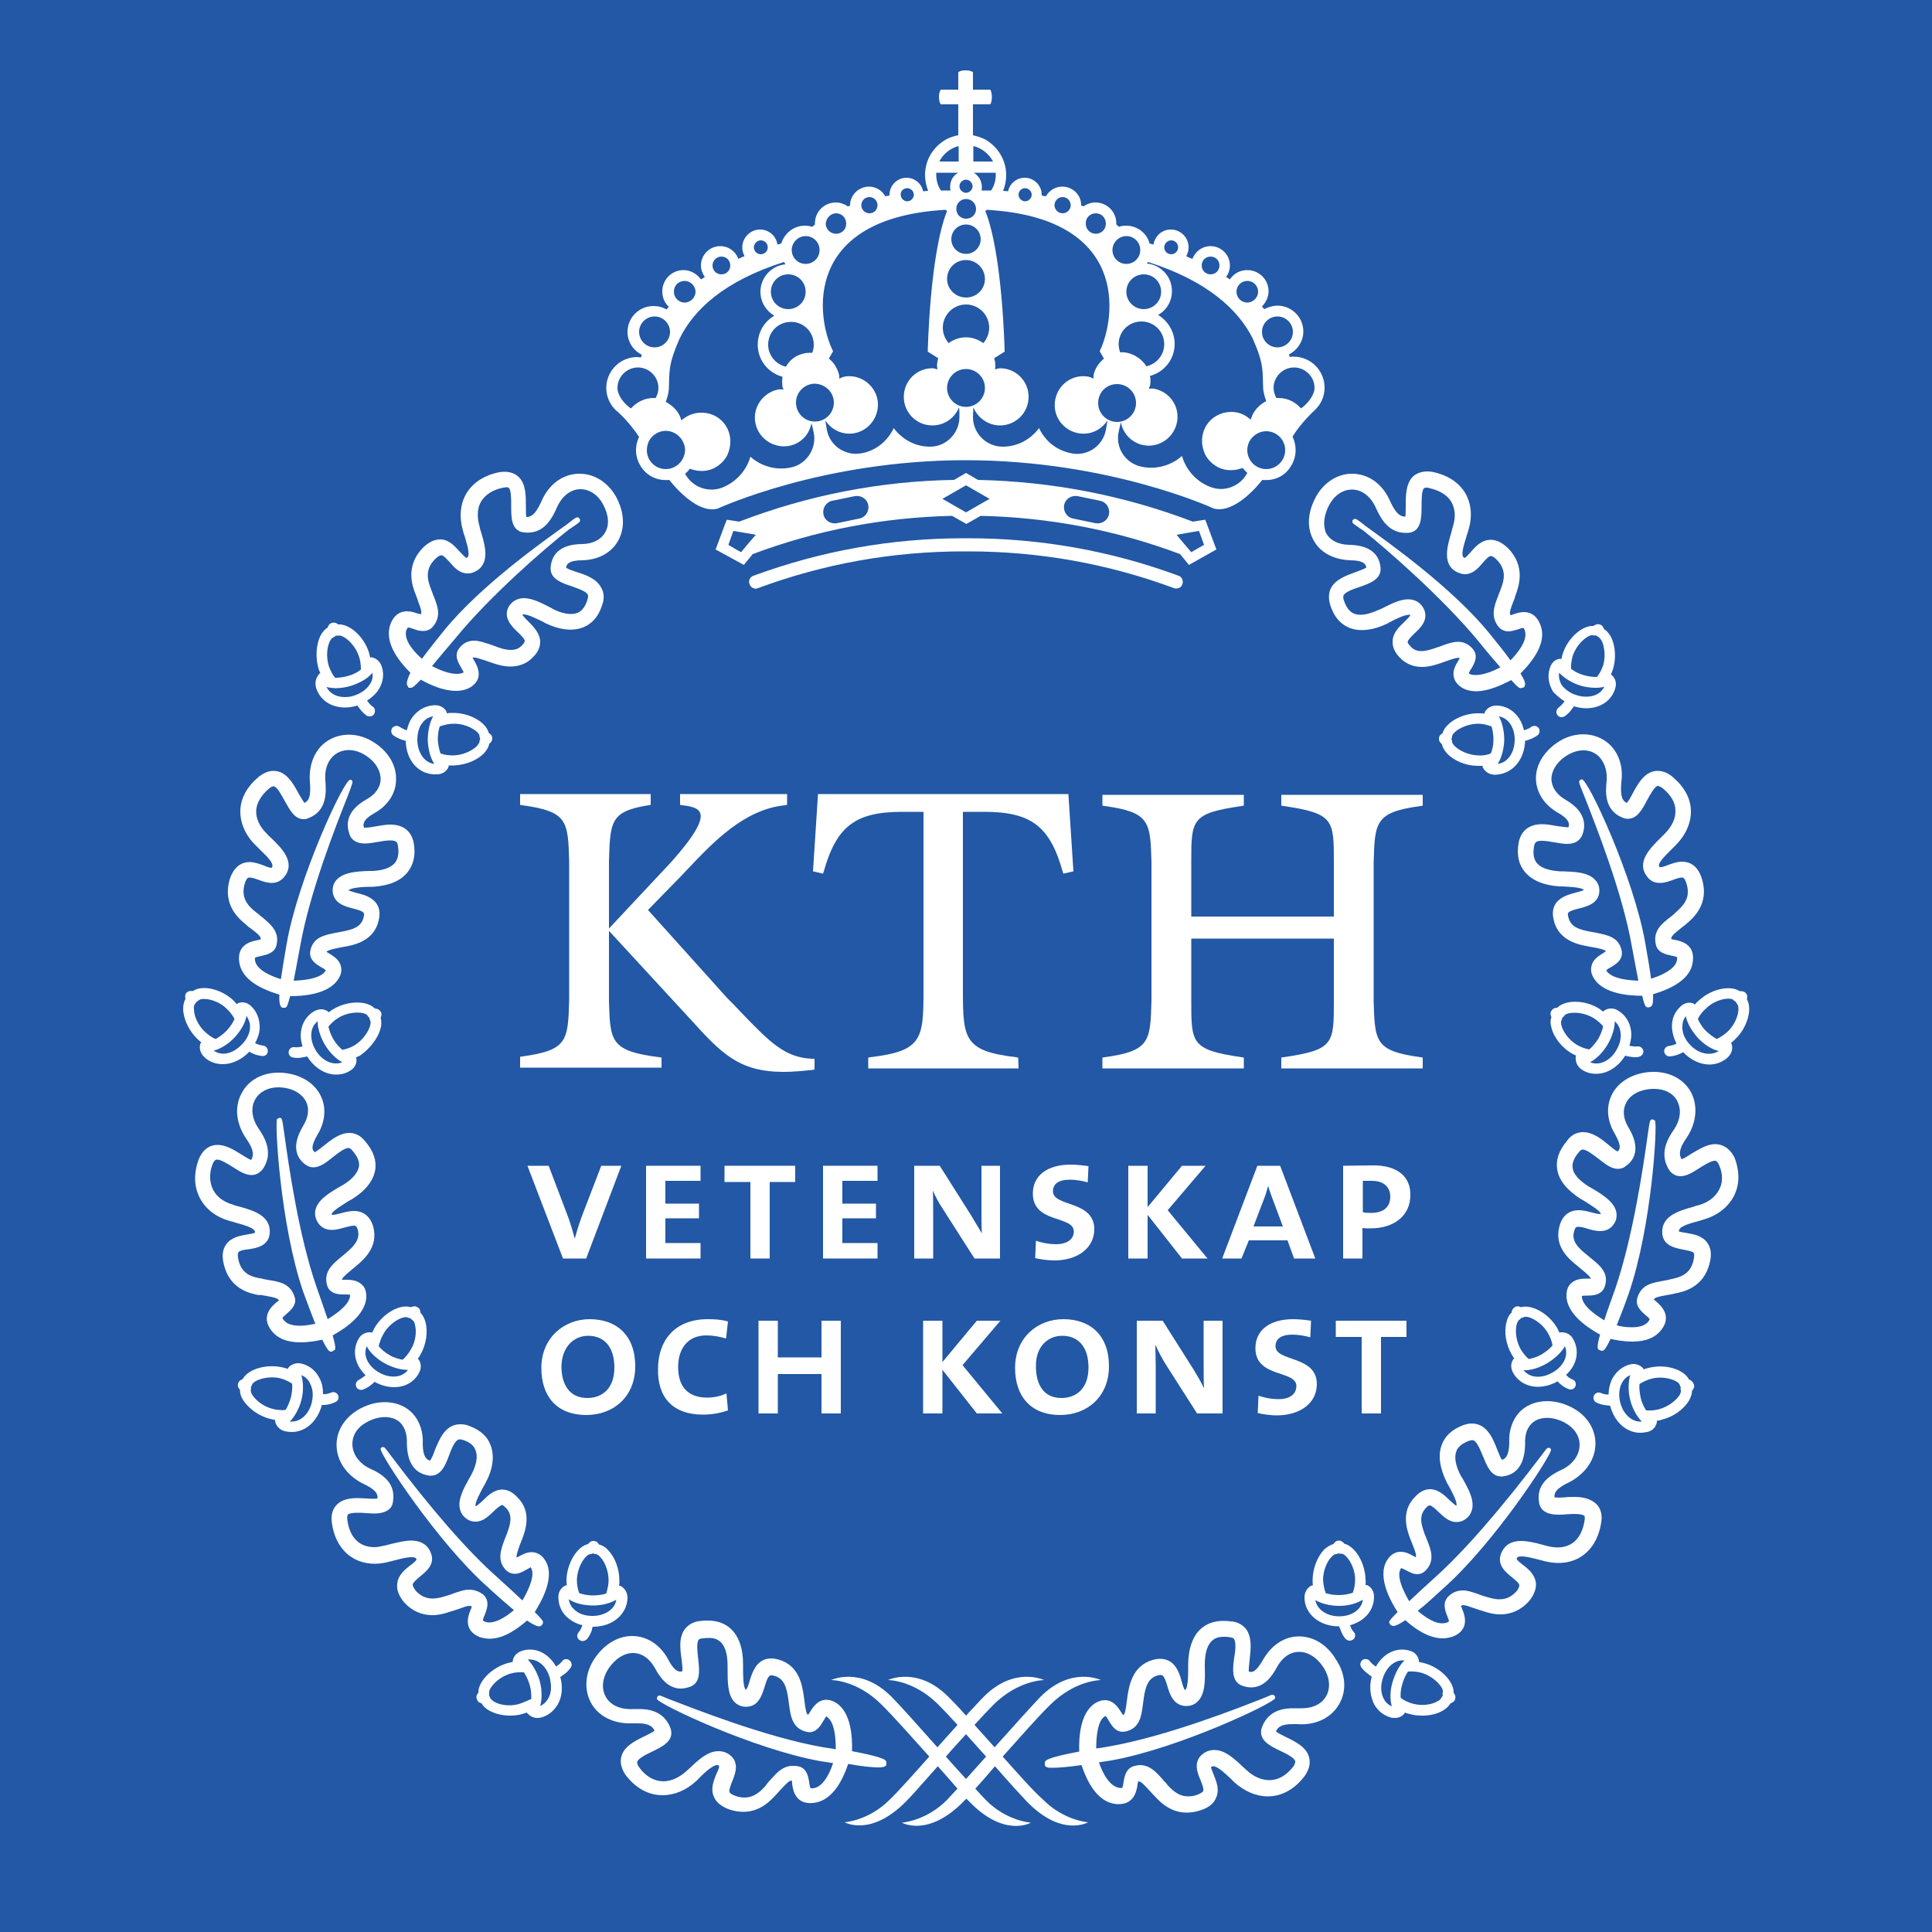 <?xml version="1.0" encoding="UTF-8" standalone="no"?>
<!-- Generator: Adobe Illustrator 19.2.1, SVG Export Plug-In . SVG Version: 6.00 Build 0)  -->
<svg version="1.1" id="layer" x="0px" y="0px" viewBox="0 0 500 500" xml:space="preserve" sodipodi:docname="kth-logo.svg" width="500" height="500" inkscape:version="1.1.1 (c3084ef, 2021-09-22)" xmlns:inkscape="http://www.inkscape.org/namespaces/inkscape" xmlns:sodipodi="http://sodipodi.sourceforge.net/DTD/sodipodi-0.dtd" xmlns="http://www.w3.org/2000/svg" xmlns:svg="http://www.w3.org/2000/svg"><defs id="defs120"/><sodipodi:namedview id="namedview118" pagecolor="#ffffff" bordercolor="#666666" borderopacity="1.0" inkscape:pageshadow="2" inkscape:pageopacity="0.0" inkscape:pagecheckerboard="0" showgrid="false" inkscape:zoom="1.0582822" inkscape:cx="159.22029" inkscape:cy="330.72464" inkscape:window-width="1312" inkscape:window-height="912" inkscape:window-x="0" inkscape:window-y="25" inkscape:window-maximized="0" inkscape:current-layer="layer"/>
<style type="text/css" id="style9">
	.st0{fill:#2258A5;}
	.st1{fill:#FFFFFF;}
</style>
<g id="g115" transform="translate(-71,-71)">
	<rect x="71" y="71" class="st0" width="500" height="500" id="rect11"/>
	<g id="g113">
		<path class="st1" d="m 330.5,525.6 c 4.4,-4.9 9,-10.2 12.3,-13.4 6.4,-6.4 13.1,-6.4 13.1,-6.4 0,0 -7.6,-3.7 -15.6,4.3 -2.1,2.2 -7,7.6 -11.9,13.1 -1.8,-2 -3.6,-4 -5.2,-5.8 1.8,-2 3.5,-3.8 4.9,-5.2 6.4,-6.4 13.1,-6.4 13.1,-6.4 0,0 -7.6,-3.7 -15.6,4.3 -1,1 -2.6,2.8 -4.6,4.9 -1.9,-2.2 -3.6,-3.9 -4.6,-4.9 -8,-8 -15.6,-4.3 -15.6,-4.3 0,0 6.6,-0.1 13.1,6.4 1.4,1.4 3.1,3.2 4.9,5.2 -1.6,1.8 -3.4,3.8 -5.2,5.8 -4.9,-5.5 -9.8,-11 -11.9,-13.1 -8,-8 -15.6,-4.3 -15.6,-4.3 0,0 6.6,-0.1 13.1,6.4 3.3,3.3 7.9,8.5 12.3,13.4 -4.1,4.6 -8,9 -10.3,11.2 -5.4,5.4 -11.6,5.8 -11.6,5.8 0,0 6.7,3.9 15.9,-5.4 1.7,-1.7 4.7,-5.2 8.2,-9.1 1.9,2.1 3.6,4.1 5.1,5.8 -1.1,1.2 -2.1,2.2 -2.8,3 -5.4,5.4 -11.6,5.8 -11.6,5.8 0,0 6.7,3.9 15.9,-5.4 0.2,-0.3 0.5,-0.5 0.8,-0.8 0.3,0.3 0.6,0.6 0.8,0.8 9.1,9.4 15.9,5.4 15.9,5.4 0,0 -6.3,-0.4 -11.6,-5.8 -0.8,-0.8 -1.7,-1.8 -2.8,-3 1.5,-1.6 3.2,-3.6 5.1,-5.8 3.4,3.9 6.5,7.3 8.2,9.1 9.1,9.4 15.9,5.4 15.9,5.4 0,0 -6.2,-0.4 -11.6,-5.8 -2.5,-2.2 -6.4,-6.6 -10.5,-11.2 z m -9.5,5.8 c -1.6,-1.8 -3.4,-3.7 -5.2,-5.8 1.7,-2 3.5,-3.9 5.2,-5.8 1.7,1.9 3.5,3.9 5.2,5.8 -1.8,2 -3.6,4 -5.2,5.8 z" id="path13"/>
		<path class="st1" d="m 152.8,249 c 1,3.2 3.9,5.1 7.5,5.1 1.1,0 2.1,-0.2 3.2,-0.5 0.1,0.2 0.3,0.4 0.5,0.7 0.6,0.8 1.2,1.4 1.9,1.9 0.2,0.2 0.5,0.2 0.8,0.2 0.4,0 0.9,-0.2 1.1,-0.6 0.4,-0.6 0.3,-1.5 -0.3,-1.9 -0.5,-0.3 -0.9,-0.8 -1.3,-1.3 -0.1,-0.1 -0.1,-0.2 -0.2,-0.3 1.4,-0.9 2.6,-2 3.3,-3.4 0.9,-1.7 1.1,-3.6 0.5,-5.4 -0.6,-1.8 -2,-2.3 -2.7,-2.4 -0.1,0 -0.2,0 -0.3,0.1 -0.1,-0.4 -0.2,-0.9 -0.3,-1.3 -1.3,-4.2 -5.1,-7.5 -8,-7.3 -0.3,-0.3 -0.9,-0.6 -1.6,-0.4 -0.7,0.2 -1,0.8 -1.1,1.2 -0.7,0.4 -1.3,1.1 -1.8,2 -1.2,2.3 -1.4,5.7 -0.6,8.5 0.1,0.4 0.3,0.9 0.5,1.3 -0.1,0 -0.2,0.1 -0.2,0.1 -0.6,0.7 -1.4,1.9 -0.9,3.7 z m 14.6,-3.9 c 0.1,0.9 0,1.9 -0.5,2.7 -0.8,1.4 -2.3,2.6 -4.2,3.2 -0.8,0.3 -1.6,0.4 -2.5,0.4 -2.2,0 -3.9,-1 -4.7,-2.6 0.9,0.2 1.8,0.3 2.3,0.3 1.3,0 2.7,-0.2 4,-0.6 2.5,-0.8 4.5,-2 5.6,-3.4 z m -11,-8.2 c 0.3,-0.6 0.7,-0.9 0.9,-1 0.3,-0.1 0.5,-0.2 0.6,-0.4 0.2,0 0.5,0 0.7,0 1.1,-0.3 4.2,2 5.3,5.4 0.4,1.1 0.5,2.3 0.5,3.4 -0.8,0.6 -1.8,1.2 -3.2,1.6 -1.1,0.3 -2.2,0.5 -3.2,0.5 -0.1,0 -0.2,0 -0.3,0 -0.7,-0.9 -1.2,-1.9 -1.6,-3 -0.8,-2.6 -0.4,-5.2 0.3,-6.5 z" id="path15"/>
		<path class="st1" d="m 184.1,271.4 c 1.8,0 2.8,-1.3 3,-2 0,-0.1 0,-0.2 0,-0.3 0.3,0 0.7,0 1,0 0.1,0 0.2,0 0.3,0 3,-0.1 6.1,-1.3 7.9,-3.2 0.7,-0.8 1.2,-1.6 1.3,-2.4 0.3,-0.2 0.8,-0.7 0.8,-1.4 0,-0.7 -0.5,-1.2 -0.9,-1.4 -0.7,-2.8 -5,-5.3 -9.5,-5.2 -0.5,0 -0.9,0 -1.4,0.1 0,-0.1 0,-0.2 0,-0.3 -0.3,-0.7 -1.2,-1.8 -3.1,-1.8 v 0 c -2.2,0.1 -4.2,1.1 -5.6,2.9 -0.8,1 -1.3,2.2 -1.6,3.6 -0.1,0 -0.2,-0.1 -0.3,-0.1 -0.6,-0.2 -1.1,-0.5 -1.6,-0.8 -0.6,-0.4 -1.4,-0.3 -1.9,0.3 -0.4,0.6 -0.3,1.5 0.3,1.9 0.7,0.5 1.5,0.9 2.4,1.2 0.3,0.1 0.6,0.2 0.8,0.2 0.1,5.1 3.3,8.7 7.6,8.7 0.4,0 0.5,0 0.5,0 z m 4.2,-13.1 c 3.6,-0.1 6.8,2.1 6.8,3.2 0,0.3 0.1,0.5 0.2,0.7 -0.1,0.2 -0.2,0.4 -0.2,0.7 0,0.2 -0.2,0.6 -0.7,1.2 -1.1,1.1 -3.4,2.3 -6,2.4 -1.2,0 -2.3,-0.1 -3.4,-0.5 -0.3,-0.9 -0.6,-2.1 -0.7,-3.5 0,-1.4 0.2,-2.6 0.5,-3.5 1.2,-0.4 2.3,-0.7 3.5,-0.7 z m -9.3,4.3 c 0,-1.8 0.4,-3.4 1.3,-4.5 0.5,-0.7 1.4,-1.5 2.8,-1.7 -0.9,1.5 -1.4,3.9 -1.4,6.2 0.1,2.3 0.7,4.6 1.7,6.1 -2.5,-0.3 -4.3,-2.8 -4.4,-6.1 z" id="path17"/>
		<path class="st1" d="m 169.5,337.1 c 0.3,-1 0.2,-2 0,-2.7 0.2,-0.4 0.4,-1 0,-1.6 -0.4,-0.6 -1,-0.8 -1.5,-0.8 -2,-2.1 -7,-2.1 -10.8,0.2 -0.4,0.2 -0.8,0.5 -1.1,0.8 -0.1,-0.1 -0.1,-0.2 -0.2,-0.2 -0.1,-0.1 -0.8,-0.6 -1.8,-0.6 -0.6,0 -1.2,0.2 -1.8,0.5 -1.9,1.1 -3.1,3 -3.4,5.2 -0.2,1.3 0,2.6 0.4,3.9 -0.1,0 -0.2,0 -0.3,0.1 -0.6,0.1 -1.2,0.2 -1.8,0.1 -0.7,-0.1 -1.4,0.4 -1.5,1.2 -0.1,0.7 0.4,1.4 1.2,1.5 0.3,0 0.6,0.1 0.9,0.1 0.6,0 1.2,-0.1 1.8,-0.2 0.3,-0.1 0.6,-0.1 0.9,-0.2 1.8,2.9 4.6,4.7 7.5,4.7 1.3,0 2.5,-0.3 3.6,-1 1.6,-0.9 1.8,-2.5 1.6,-3.2 0,-0.1 -0.1,-0.2 -0.1,-0.2 0.4,-0.2 0.8,-0.4 1.2,-0.6 2.5,-1.8 4.6,-4.5 5.2,-7 z m -10.9,-2.7 c 3.1,-1.9 6.9,-1.5 7.5,-0.6 0.1,0.3 0.3,0.4 0.5,0.6 0,0.2 0.1,0.5 0.2,0.7 0.1,0.2 0.2,0.6 0,1.3 -0.4,1.5 -1.8,3.7 -4,5.1 -1,0.6 -2.1,1 -3.2,1.2 -0.7,-0.6 -1.6,-1.5 -2.3,-2.7 -0.7,-1.2 -1.1,-2.4 -1.3,-3.3 0.7,-0.9 1.6,-1.7 2.6,-2.3 z m -5.9,8.4 c -0.9,-1.5 -1.3,-3.1 -1.1,-4.6 0.1,-0.9 0.5,-2 1.6,-2.9 0,1.8 0.7,4.1 1.9,6.1 1.2,2 2.9,3.7 4.5,4.5 -2.4,1 -5.3,-0.4 -6.9,-3.1 z" id="path19"/>
		<path class="st1" d="m 122.1,339.9 c 0.3,0.3 0.7,0.6 1,0.9 0,0.1 -0.1,0.1 -0.2,0.2 -0.3,0.7 -0.4,2.2 0.9,3.5 1.3,1.3 3,1.9 4.9,1.9 v 0 c 2.4,0 4.9,-1.2 6.8,-3.2 0.2,0.1 0.5,0.2 0.8,0.4 0.8,0.4 1.7,0.6 2.6,0.7 0,0 0.1,0 0.1,0 0.7,0 1.3,-0.5 1.3,-1.2 0.1,-0.8 -0.5,-1.4 -1.2,-1.5 -0.6,-0.1 -1.2,-0.2 -1.8,-0.5 -0.1,-0.1 -0.2,-0.1 -0.3,-0.1 0.8,-1.5 1.3,-3 1.2,-4.6 -0.1,-1.9 -0.8,-3.7 -2.2,-5 -0.8,-0.8 -1.7,-1 -2.3,-1 -0.6,0 -1.1,0.2 -1.2,0.3 -0.1,0 -0.1,0.1 -0.2,0.2 -0.3,-0.3 -0.6,-0.7 -0.9,-1 -3.2,-3 -8.1,-4.1 -10.5,-2.4 -0.4,-0.1 -1.1,-0.1 -1.6,0.4 -0.5,0.5 -0.4,1.1 -0.3,1.6 -0.4,0.7 -0.6,1.6 -0.6,2.7 0.1,2.7 1.6,5.7 3.7,7.7 z m 13.6,-3.4 c 0.1,1.6 -0.7,3.4 -2.1,4.8 -1.4,1.5 -3.2,2.4 -4.8,2.4 v 0 c -0.9,0 -1.8,-0.3 -2.5,-0.8 1.7,-0.4 3.8,-1.7 5.4,-3.4 1.6,-1.7 2.8,-3.8 3.1,-5.6 0.5,0.8 0.9,1.7 0.9,2.6 z m -14.3,-5.6 c 0.2,-0.2 0.3,-0.4 0.4,-0.6 0.2,-0.1 0.4,-0.2 0.6,-0.4 0.8,-0.8 4.6,-0.4 7.2,2.1 0.9,0.8 1.6,1.8 2.1,2.7 -0.4,0.9 -1,1.9 -2,3 -1,1 -2,1.7 -2.9,2.2 -1,-0.4 -1.9,-1.1 -2.8,-1.9 -1.9,-1.8 -2.8,-4.2 -2.8,-5.8 -0.1,-0.7 0.1,-1.2 0.2,-1.3 z" id="path21"/>
		<path class="st1" d="m 181.1,413.1 c -0.3,-1 -0.7,-1.8 -1.3,-2.4 0,-0.4 -0.1,-1.1 -0.8,-1.4 -0.6,-0.4 -1.2,-0.2 -1.7,0 -2.8,-0.9 -7.2,1.6 -9.4,5.4 -0.2,0.4 -0.4,0.8 -0.6,1.2 -0.1,0 -0.2,-0.1 -0.3,-0.1 -0.1,0 -0.3,0 -0.4,0 -1.1,0 -2.2,0.6 -2.8,1.7 -1.8,3.1 -0.9,6.8 1.8,9.4 -0.1,0.1 -0.1,0.1 -0.2,0.2 -0.5,0.4 -1,0.7 -1.5,1 -0.7,0.3 -1,1.1 -0.7,1.8 0.2,0.5 0.7,0.8 1.3,0.8 0.2,0 0.3,0 0.5,-0.1 0.8,-0.3 1.6,-0.8 2.3,-1.4 0.3,-0.2 0.5,-0.4 0.6,-0.6 1.6,0.9 3.4,1.4 5.1,1.4 2.8,0 5.1,-1.3 6.4,-3.6 0.9,-1.6 0.4,-3 -0.1,-3.6 -0.1,-0.1 -0.1,-0.1 -0.2,-0.1 0.3,-0.4 0.5,-0.7 0.7,-1.1 1.5,-2.6 2,-5.9 1.3,-8.5 z m -10.8,3 c 1.8,-3.1 5.3,-4.7 6.3,-4.1 0.3,0.1 0.5,0.2 0.7,0.2 0.1,0.2 0.3,0.4 0.5,0.5 0.2,0.1 0.5,0.5 0.6,1.2 0.4,1.5 0.3,4.1 -1.1,6.4 -0.6,1 -1.3,1.9 -2.1,2.6 -1,-0.2 -2.2,-0.5 -3.4,-1.2 -1.2,-0.7 -2.1,-1.5 -2.8,-2.3 0.3,-1.2 0.7,-2.3 1.3,-3.3 z m -1.2,10.1 c -2.5,-1.4 -4.3,-4.1 -3.2,-6.8 0.8,1.6 2.5,3.2 4.6,4.4 2,1.1 4.4,1.8 6.1,1.7 -1.5,2.1 -4.7,2.3 -7.5,0.7 z" id="path23"/>
		<path class="st1" d="m 158.5,432.1 c -0.3,-0.7 -1.1,-1 -1.8,-0.7 -0.5,0.2 -1.1,0.4 -1.8,0.4 -0.1,0 -0.2,0 -0.3,0 0,-1.4 -0.2,-2.7 -0.8,-3.9 -0.9,-2 -2.6,-3.5 -4.8,-4 -1.6,-0.4 -2.9,0.4 -3.4,1.1 -0.1,0.1 -0.1,0.2 -0.1,0.3 -0.4,-0.2 -0.9,-0.3 -1.3,-0.4 -4.2,-1 -9,0.4 -10.4,3 -0.4,0.2 -1,0.4 -1.2,1.2 -0.2,0.7 0.2,1.2 0.5,1.6 0,0.8 0.2,1.7 0.8,2.6 1.4,2.2 4.1,4.2 7,4.9 0.4,0.1 0.9,0.2 1.3,0.3 0,0.1 0,0.2 0,0.3 0.1,0.7 0.7,2.1 2.5,2.6 0.6,0.1 1.2,0.2 1.8,0.2 v 0 c 3.6,0 6.7,-2.8 7.8,-7 0,0 0,0 0,0 0.2,0 0.5,0 0.8,0 0.9,-0.1 1.8,-0.3 2.6,-0.7 0.8,-0.3 1.1,-1.1 0.8,-1.8 z M 136.3,432 c -0.4,-0.6 -0.4,-1.1 -0.4,-1.3 0.1,-0.3 0.1,-0.5 0,-0.7 0.1,-0.2 0.3,-0.4 0.3,-0.6 0.3,-1.1 3.9,-2.5 7.3,-1.7 1.2,0.3 2.2,0.8 3.1,1.4 0.1,0.9 0,2.2 -0.3,3.5 -0.4,1.4 -0.9,2.5 -1.4,3.3 -1.1,0.1 -2.3,0 -3.4,-0.3 -2.4,-0.6 -4.4,-2.3 -5.2,-3.6 z m 15.4,1.9 c -0.7,3 -2.8,5 -5.2,5 -0.1,0 -0.3,0 -0.5,0 1.3,-1.3 2.5,-3.5 3,-5.6 0.6,-2.2 0.5,-4.7 0,-6.4 1.3,0.5 2,1.5 2.3,2.3 0.7,1.3 0.8,3 0.4,4.7 z" id="path25"/>
		<path class="st1" d="m 224.4,492 c 0,0 0.1,0 0.1,0 5,0 8.8,-3.2 8.9,-7.5 0,-1.8 -1.2,-2.8 -1.9,-3.1 -0.1,0 -0.2,0 -0.3,0 0.1,-0.4 0.1,-0.9 0.1,-1.3 0,-3 -1.1,-6.1 -3,-8 -0.7,-0.8 -1.5,-1.2 -2.3,-1.4 -0.2,-0.4 -0.6,-0.9 -1.4,-0.9 -0.7,0 -1.1,0.4 -1.4,0.8 -2.8,0.6 -5.5,4.9 -5.6,9.3 0,0.5 0,0.9 0.1,1.4 -0.1,0 -0.2,0 -0.3,0 -0.7,0.3 -1.9,1.2 -1.9,3 0,2.2 0.9,4.2 2.7,5.6 1,0.8 2.2,1.4 3.5,1.7 0,0.1 -0.1,0.2 -0.1,0.3 -0.2,0.6 -0.5,1.1 -0.9,1.6 -0.5,0.6 -0.4,1.4 0.2,1.9 0.3,0.2 0.6,0.3 0.9,0.3 0.4,0 0.8,-0.2 1.1,-0.5 0.6,-0.7 1,-1.5 1.3,-2.4 0,-0.3 0.1,-0.6 0.2,-0.8 z m -0.6,-18.8 v 0 c 0.3,0 0.5,-0.1 0.7,-0.2 0.2,0.1 0.4,0.2 0.7,0.2 0.2,0 0.6,0.2 1.1,0.7 1.1,1.1 2.2,3.5 2.2,6.1 0,1.2 -0.3,2.3 -0.6,3.4 -0.9,0.3 -2.1,0.5 -3.5,0.5 v 0 c -1.4,0 -2.6,-0.3 -3.5,-0.6 -0.4,-1 -0.6,-2.2 -0.6,-3.4 0.1,-3.7 2.4,-6.7 3.5,-6.7 z m -5.6,11.7 c 1.5,1 3.8,1.6 6.3,1.6 2.3,0 4.5,-0.6 6,-1.5 -0.4,2.7 -3.3,4.2 -6.1,4.2 h -0.1 c -1.8,0 -3.4,-0.5 -4.5,-1.5 -0.6,-0.5 -1.4,-1.4 -1.6,-2.8 z" id="path27"/>
		<path class="st1" d="m 216.5,500.9 c -0.4,0.5 -0.8,0.9 -1.3,1.2 -0.1,0.1 -0.2,0.1 -0.3,0.2 -1.5,-2.7 -4,-4.4 -6.8,-4.4 -0.6,0 -1.3,0.1 -1.9,0.3 -1.8,0.5 -2.4,1.9 -2.5,2.6 0,0.1 0,0.2 0,0.3 -0.4,0.1 -0.9,0.2 -1.3,0.3 -4.2,1.2 -7.7,4.8 -7.6,7.7 -0.3,0.3 -0.7,0.9 -0.4,1.6 0.2,0.7 0.7,1 1.2,1.1 0.4,0.7 1.1,1.4 2,1.9 1.5,0.8 3.4,1.3 5.3,1.3 1.1,0 2.2,-0.1 3.2,-0.4 0.4,-0.1 0.9,-0.3 1.3,-0.4 0,0.1 0,0.2 0.1,0.2 0.4,0.5 1.3,1.2 2.5,1.2 0.3,0 0.6,0 1,-0.1 1.9,-0.5 3.3,-1.7 4.3,-3.3 1.2,-2 1.4,-4.7 0.7,-7.2 0.2,-0.1 0.4,-0.3 0.7,-0.5 0.8,-0.5 1.4,-1.1 2,-1.9 0.4,-0.6 0.3,-1.4 -0.3,-1.9 -0.6,-0.5 -1.5,-0.4 -1.9,0.2 z M 205.3,512 c -2.5,0.7 -5.1,0.2 -6.4,-0.6 -0.6,-0.4 -0.9,-0.7 -1,-0.9 -0.1,-0.3 -0.2,-0.5 -0.3,-0.6 0,-0.2 0,-0.5 0,-0.7 -0.3,-1.1 2.1,-4.1 5.6,-5.1 1.1,-0.3 2.3,-0.4 3.4,-0.3 0.5,0.8 1.1,1.9 1.5,3.3 0.4,1.4 0.4,2.6 0.4,3.6 -1,0.4 -2,0.9 -3.2,1.3 z m 7.5,-1.3 c -0.5,0.8 -1.2,1.5 -2,1.8 0.5,-1.7 0.5,-4.1 -0.1,-6.4 -0.6,-2.1 -1.8,-4.3 -3.1,-5.6 2.5,-0.3 4.9,1.7 5.7,4.8 0.5,2.1 0.4,4 -0.5,5.4 z" id="path29"/>
		<path class="st1" d="m 298.4,528.4 c 0.9,0 1.8,-0.1 2,-0.7 0,-0.1 0,-0.2 0,-0.3 0,0 0,-0.1 0,-0.2 0,-0.6 0.1,-1.3 -8.9,-3 0.1,-3.3 -0.1,-9.9 -4.1,-12.5 -0.8,-0.5 -1.7,-0.8 -2.5,-0.8 -2.3,0 -3.5,1.9 -4.3,3.2 -0.1,0.2 -0.3,0.5 -0.5,0.7 -0.4,-0.3 -0.6,-1.1 -0.9,-3.5 l -0.2,-1.5 c -0.4,-2.5 -1.1,-7.8 -6.5,-9.3 -0.7,-0.2 -1.3,-0.3 -1.9,-0.3 -3.8,0 -4.9,3.6 -5.6,5.8 -0.2,0.8 -0.6,2.1 -1,2.3 -0.7,-0.6 -0.7,-4.1 -0.7,-5.6 v -1.1 c 0,-7.1 -3.4,-11.2 -9.1,-11.2 -0.6,0 -1.2,0 -1.8,0.1 -1.7,0.1 -3,0.8 -4,1.9 -1.8,2.2 -1.4,5.3 -1,8.1 0.1,0.9 0.3,2.3 0.2,3 -0.2,0.1 -0.4,0.1 -0.6,0.1 -0.9,0 -2,-1 -3.1,-3.2 -2.1,-3.8 -5.5,-6 -9.3,-6 -3.7,0 -7.2,2.1 -9.7,5.8 -2.5,3.7 -2.8,8 -1,11.4 1.8,3.4 5.6,5.4 10,5.4 0.4,0 0.7,0 1.1,0 0.4,0 0.7,0 1.1,0 2.7,0 3.7,0.7 4.3,1.9 -0.5,0.4 -1.7,1 -2.5,1.4 -2.5,1.2 -5.4,2.6 -6.1,5.3 -0.4,1.5 0,3.2 1.2,4.9 3.3,4.2 6.9,5.1 9.5,5.1 3,0 6.1,-1.3 8.6,-3.6 0.3,-0.3 0.7,-0.6 1,-1 1.4,-1.4 3.4,-3.2 4.5,-3.2 0.1,0 0.3,0 0.5,0.2 0.1,0.4 -0.4,1.5 -0.7,2.1 -0.7,1.7 -1.6,3.9 -0.6,6 0.6,1.4 2,2.5 4,3.2 1.2,0.4 2.4,0.6 3.6,0.6 4.4,0 7.1,-3 8.4,-4.4 l 0.2,-0.2 c 0.4,-0.5 0.8,-0.9 1.2,-1.3 1.3,-1.4 2,-2.2 2.7,-2.2 0,0 0,0 0,0 0.1,0.3 0.1,0.6 0.1,0.8 0.2,1.6 0.8,5.5 5.5,5 3.8,-0.4 6.9,-3.8 9,-10.1 3.9,0.7 6.4,0.9 7.9,0.9 z m -16.9,5.4 c -0.4,0 -0.7,0 -0.7,0 -0.2,-0.2 -0.3,-1.1 -0.4,-1.6 -0.2,-1.4 -0.6,-3.7 -2.9,-4.1 -0.5,-0.1 -0.9,-0.1 -1.3,-0.1 -2.6,0 -4.1,1.7 -5.8,3.6 -0.4,0.4 -0.7,0.8 -1.1,1.3 l -0.2,0.3 c -1.1,1.2 -2.8,3 -5.4,3 -0.7,0 -1.5,-0.1 -2.3,-0.4 -0.9,-0.3 -1.5,-0.7 -1.6,-1 -0.2,-0.5 0.3,-1.8 0.7,-2.8 0.7,-1.8 2,-4.8 -0.6,-6.8 -0.9,-0.7 -1.9,-1 -3,-1 -2.7,0 -5.1,2.2 -7.3,4.3 -0.3,0.3 -0.7,0.6 -1,0.9 -1.8,1.6 -3.9,2.6 -5.9,2.6 -2.3,0 -4.5,-1.2 -6.2,-3.5 -0.3,-0.4 -0.7,-1.1 -0.6,-1.5 0.2,-0.9 2.4,-2 3.9,-2.7 2.5,-1.2 5.9,-2.8 4.7,-6.1 -1.8,-4.9 -6.7,-4.9 -8.2,-4.9 -0.4,0 -0.9,0 -1.4,0 -3.3,0.2 -6,-1 -7.2,-3.3 -1.1,-2.1 -0.8,-4.8 0.8,-7.2 1.7,-2.5 4,-4 6.3,-4 2.3,0 4.3,1.4 5.7,3.9 1.2,2.3 3.3,5.3 6.7,5.3 0.8,0 1.6,-0.2 2.5,-0.5 2.7,-1.1 2.3,-4.3 2,-7.1 -0.2,-1.8 -0.5,-4.2 0.1,-5 0.1,-0.1 0.3,-0.4 1.2,-0.4 0.5,-0.1 0.9,-0.1 1.3,-0.1 1.4,0 5,0 5,7.2 v 1 c 0,3.1 0,6.6 1.8,8.4 0.9,0.9 2.1,1.3 3.3,1.2 3,-0.2 3.8,-3.1 4.5,-5.2 0.9,-3.1 1.3,-3.1 2.5,-2.8 2.6,0.7 3.2,3.2 3.6,5.9 l 0.2,1.5 c 0.4,3.1 0.9,6.3 4.6,7.1 0.2,0 0.4,0.1 0.6,0.1 v 0 c 1.9,0 2.9,-1.6 3.6,-2.8 0.3,-0.4 0.7,-1.2 0.8,-1.3 0,0 0.1,0 0.3,0.2 0.9,0.6 2.2,2.4 2.2,8.3 -1,-0.2 -2,-0.3 -3.2,-0.5 -15,-2.6 -34,-10.2 -40.3,-12.6 -1.9,-0.8 -1.9,-0.8 -2.1,-0.8 -0.2,0 -0.4,0.1 -0.5,0.2 v 0 c 0,0.1 -0.1,0.1 -0.1,0.2 0,0.1 0,0.1 -0.1,0.2 0,0.1 0,0.2 0,0.3 0.4,1.3 25,13 42.4,16.1 1.1,0.2 2.2,0.3 3.2,0.5 -1.7,5 -3.7,6.3 -5.1,6.5 z" id="path31"/>
		<path class="st1" d="m 176.4,248.4 0.3,0.4 v 0.2 h 0.6 c 0.3,0 0.6,0 2.6,-2.1 2.5,1.4 5.9,2.9 9.1,2.9 1.4,0 2.6,-0.3 3.7,-0.9 1.1,-0.7 1.8,-1.5 2.1,-2.6 0.4,-1.7 -0.5,-3.3 -1.1,-4.4 -0.1,-0.2 -0.3,-0.4 -0.4,-0.7 0.6,-0.2 1.8,0.3 3.2,0.7 l 1.7,0.6 c 1.2,0.4 3,1 4.9,1 2.4,0 4.5,-0.9 6,-2.6 1.2,-1.2 1.7,-2.5 1.7,-3.9 -0.1,-2.2 -1.8,-3.9 -3.1,-5.2 -0.5,-0.5 -1.3,-1.3 -1.5,-1.7 0,-0.1 0.1,-0.1 0.3,-0.1 1.2,0 3.3,1.1 5,1.9 l 0.7,0.4 c 7.1,3.4 12.7,1.4 14.6,-4.6 0.6,-1.6 0.6,-3.1 -0.1,-4.4 -1.2,-2.5 -4,-3.5 -6.6,-4.3 -0.9,-0.3 -2.1,-0.7 -2.6,-1.1 0.1,-0.8 0.6,-1.9 4.2,-1.9 4.2,-0.1 7.6,-2 9.3,-5.1 1.8,-3.3 1.6,-7.4 -0.6,-11.4 -2.1,-3.7 -5.6,-5.9 -9.4,-5.9 -4.3,0 -8,2.7 -9.9,7.2 -1.5,3.3 -2.6,4 -3.9,4 -0.1,-0.6 -0.1,-1.9 -0.1,-2.8 0,-2.7 0,-5.7 -1.8,-7.5 -0.6,-0.6 -1.8,-1.4 -3.6,-1.4 -0.4,0 -0.9,0 -1.5,0.1 -3.9,0.8 -6.8,2.7 -8.5,5.5 -1.6,2.7 -1.9,6.1 -0.9,9.6 0.1,0.5 0.3,1.1 0.5,1.6 0.8,2.8 1.5,5.1 0.4,5.5 -0.3,-0.1 -1.1,-1 -1.6,-1.5 -1.3,-1.4 -2.8,-3.3 -5.2,-3.3 -1.5,0 -2.9,0.7 -4.4,2.1 -4.7,4.8 -2.8,10 -1.9,12.2 l 0.1,0.3 c 0.2,0.5 0.4,1 0.5,1.4 0.8,2.1 1,2.8 0.7,3.4 -0.2,-0.1 -0.5,-0.2 -0.8,-0.2 -0.8,-0.3 -1.7,-0.6 -2.8,-0.6 -1.1,0 -3.1,0.4 -4.2,3.2 -1.4,3.6 0.3,7.9 5.1,12.7 -1.2,2.5 -0.9,3 -0.8,3.3 z M 176.2,234 c 0.2,-0.5 0.4,-0.5 0.4,-0.6 0.4,0 0.9,0.2 1.5,0.4 0.8,0.3 1.5,0.5 2.4,0.5 1.3,0 2.1,-0.6 2.6,-1.2 2.2,-2.7 1.1,-5.4 0.1,-7.9 -0.2,-0.4 -0.3,-0.9 -0.5,-1.3 l -0.1,-0.3 c -1,-2.5 -1.7,-5.2 1,-7.9 0.9,-0.9 1.4,-1 1.6,-1 0.6,0 1.4,1 2.2,1.8 1.1,1.3 2.5,2.9 4.6,2.9 0.6,0 1.1,-0.1 1.6,-0.3 4.5,-1.9 2.9,-7 1.9,-10.4 -0.2,-0.5 -0.3,-1 -0.4,-1.5 -0.7,-2.4 -0.6,-4.7 0.4,-6.4 1.1,-1.8 3.1,-3.1 5.8,-3.6 0.3,0 0.5,-0.1 0.7,-0.1 0.5,0 0.7,0.1 0.7,0.2 0.6,0.6 0.6,3 0.6,4.6 0,2.8 -0.1,6.6 3.4,6.9 4.7,0.5 6.9,-3 8.4,-6.4 1.3,-3 3.6,-4.8 6.1,-4.8 2.3,0 4.5,1.4 5.8,3.8 1.5,2.7 1.8,5.4 0.6,7.4 -1,1.8 -3.1,2.9 -5.8,3 -6.5,0 -8.1,3.3 -8.3,6.1 -0.2,2.9 2.9,4 5.4,4.8 1.6,0.6 3.8,1.3 4.2,2.2 0.1,0.1 0.2,0.4 -0.1,1.4 -1,3.2 -2.9,3.6 -4.2,3.6 -1.3,0 -3,-0.4 -4.7,-1.3 l -0.7,-0.4 c -2.2,-1.1 -4.6,-2.4 -6.8,-2.4 -1.8,0 -3.3,0.9 -4.1,2.5 -1.2,2.7 1,4.9 2.5,6.3 0.7,0.7 1.8,1.7 1.8,2.3 0,0.2 -0.2,0.6 -0.6,1 -0.8,0.9 -1.7,1.3 -3,1.3 -1.3,0 -2.6,-0.4 -3.6,-0.8 l -1.7,-0.6 c -1.6,-0.5 -2.9,-1 -4.2,-1 -1.5,0 -2.8,0.6 -3.8,1.9 -1.5,1.8 -0.3,3.8 0.4,5 0.2,0.4 0.6,1 0.7,1.3 0,0 -0.1,0.1 -0.2,0.1 -0.4,0.2 -1,0.3 -1.6,0.3 -2.1,0 -4.6,-1.1 -6.4,-2 1.4,-1.7 3.3,-4 5.8,-6.9 9,-11.1 23.4,-23.6 29.8,-28.6 l 0.2,-0.1 c 2.5,-1.7 2.5,-1.7 2.5,-2.1 v -0.3 l -0.4,-0.5 h -0.3 c -0.3,0 -0.4,0 -2.8,1.9 -5.5,3.9 -22.1,15.6 -31.7,27.4 -2.5,3.1 -4.4,5.5 -5.7,7.3 -4.5,-4 -4.4,-6.5 -4,-7.5 z" id="path33"/>
		<path class="st1" d="m 197.7,495.1 v 0 c 4,0 7.7,-3 9.7,-4.7 1.5,1 2.5,1.5 3.1,1.5 0.5,0 0.7,-0.3 0.8,-0.4 0,0 0,0 0,-0.1 0.1,-0.1 0.2,-0.2 0.2,-0.3 0.1,-0.4 0.2,-0.6 -2.1,-2.9 1.4,-2.3 5.4,-8.8 2.8,-13.2 -1.1,-1.9 -2.6,-2.3 -3.6,-2.3 -1.3,0 -2.4,0.6 -3.3,1.1 -0.2,0.1 -0.4,0.2 -0.6,0.3 -0.1,-0.5 0.1,-1.2 0.8,-3.2 l 0.6,-1.5 c 0.8,-2.1 2.7,-7.1 -1.2,-10.9 -1.2,-1.3 -2.5,-2 -3.9,-2 -2.2,0 -3.8,1.6 -5.1,2.9 -0.6,0.5 -1.5,1.4 -1.8,1.4 -0.4,-0.7 1.5,-4.1 2.1,-5.2 l 0.4,-0.7 c 2,-3.7 2.4,-7 1.4,-9.8 -0.8,-2.3 -2.7,-4 -5.4,-5 -0.8,-0.4 -1.7,-0.5 -2.5,-0.5 -3.9,0 -5.4,3.9 -6.6,6.8 -0.3,0.9 -0.8,2.1 -1.2,2.6 -0.8,-0.2 -1.8,-0.8 -1.9,-4.1 0.2,-3.3 -0.8,-6.2 -2.7,-8.2 -3.1,-3.2 -8.5,-3.8 -13.4,-1.2 -3.8,2 -6.2,5.5 -6.2,9.4 0,4.1 2.5,7.8 6.7,10 3.5,1.6 4,2.7 3.9,3.9 -0.4,0.1 -1.6,0.1 -2.8,0 -0.7,0 -1.5,-0.1 -2.2,-0.1 -1.9,0 -4.2,0.2 -5.7,1.9 -1,1.1 -1.4,2.7 -1.1,4.6 0.9,6.5 5.2,10.5 11.1,10.5 1.2,0 2.4,-0.2 3.6,-0.5 0.5,-0.1 1.1,-0.3 1.6,-0.4 1.5,-0.4 3.1,-0.8 4.3,-0.8 1.1,0 1.2,0.3 1.3,0.6 -0.1,0.3 -1,1.1 -1.6,1.5 -1.4,1.1 -3.2,2.5 -3.4,4.8 -0.2,1.5 0.4,3.1 1.8,4.8 2,2.2 4.5,3.3 7.3,3.3 2,0 3.7,-0.6 4.9,-1 l 0.4,-0.1 c 0.5,-0.2 1,-0.3 1.5,-0.5 1.1,-0.4 2.1,-0.8 2.8,-0.8 0.2,0 0.4,0 0.6,0.2 -0.1,0.3 -0.2,0.6 -0.3,0.8 -0.6,1.4 -2.1,5.3 2.4,7.1 0.7,0.2 1.6,0.4 2.5,0.4 z m -5.3,-12.7 c -1.3,0 -2.6,0.5 -4.1,1 -0.4,0.2 -0.9,0.3 -1.4,0.5 l -0.4,0.1 c -0.9,0.3 -2.2,0.7 -3.6,0.7 -1.6,0 -3.1,-0.7 -4.2,-1.9 -0.6,-0.7 -0.9,-1.4 -0.9,-1.7 0.1,-0.6 1.1,-1.4 1.9,-2.1 1.6,-1.3 4,-3.2 2.8,-6.1 -0.4,-1.2 -1.7,-3.2 -5.1,-3.2 -1.7,0 -3.5,0.5 -5.3,0.9 -0.5,0.1 -1,0.3 -1.6,0.4 -0.9,0.2 -1.8,0.4 -2.6,0.4 -3.9,0 -6.4,-2.5 -7,-7 -0.1,-0.7 0,-1.2 0.1,-1.4 0.2,-0.2 0.7,-0.5 2.7,-0.5 0.7,0 1.3,0 2,0.1 0.7,0 1.4,0.1 2,0.1 3.1,0 4.8,-1.1 5,-3.1 0.8,-4.9 -2.9,-7.2 -6.1,-8.6 -2.8,-1.4 -4.4,-3.8 -4.4,-6.3 0,-2.4 1.4,-4.5 4,-5.8 3.3,-1.7 6.7,-1.5 8.5,0.4 1.1,1.2 1.7,3 1.6,5.3 0.1,5 2,7.8 5.9,8.3 h 0.3 c 2.7,0 3.8,-2.8 4.7,-5.2 0.7,-1.9 1.6,-4.2 2.8,-4.2 0.2,0 0.6,0.1 1,0.2 1.7,0.6 2.7,1.5 3.1,2.7 0.6,1.6 0.2,3.8 -1.2,6.4 l -0.4,0.7 c -1.5,2.7 -3.2,5.7 -2.4,8.3 0.3,1.1 1.1,2 2.2,2.6 0.6,0.3 1.1,0.4 1.8,0.4 1.9,0 3.3,-1.4 4.6,-2.6 0.7,-0.7 1.8,-1.7 2.3,-1.7 0.1,0 0.4,0.2 0.9,0.7 1.9,1.9 1.2,4.2 0.3,6.7 l -0.6,1.5 c -1,2.7 -2.1,5.6 0.5,8.1 0.6,0.5 1.3,0.8 2.1,0.8 v 0 c 1.1,0 2,-0.5 2.9,-1 0.4,-0.2 1.1,-0.6 1.2,-0.7 0,0 0.1,0.1 0.2,0.3 0.4,0.7 0.9,2.8 -2.3,8.3 -1.6,-1.5 -3.7,-3.5 -6.5,-6 -7.7,-6.8 -17.1,-17.6 -28,-32.1 -1.2,-1.6 -1.2,-1.6 -1.6,-1.6 -0.1,0 -0.2,0 -0.2,0 -0.2,0.1 -0.4,0.3 -0.4,0.5 -0.2,1.3 14.7,24.2 27.8,35.8 2.6,2.4 4.8,4.3 6.7,5.9 -2.5,2.1 -4.7,3.2 -6.4,3.2 -0.4,0 -0.8,-0.1 -1.1,-0.2 -0.4,-0.2 -0.5,-0.3 -0.5,-0.3 -0.1,-0.3 0.3,-1.1 0.5,-1.6 0.5,-1.3 1.3,-3.4 -0.3,-5 -1.1,-0.9 -2.4,-1.4 -3.8,-1.4 z" id="path35"/>
		<path class="st1" d="m 138.3,406.1 c 0.6,0.1 1.2,0.2 1.7,0.3 2.2,0.4 2.8,0.6 3.2,1.1 -0.2,0.2 -0.4,0.4 -0.6,0.5 -1.2,1 -4.2,3.6 -1.4,7.3 1.6,2.1 4.1,3.1 7.6,3.1 2.2,0 4.3,-0.4 5.6,-0.7 1.5,3.1 1.9,3.1 2.3,3.1 0.2,0 0.5,-0.1 0.6,-0.3 l 0.3,-0.1 c 0.2,-0.3 0.4,-0.6 -0.5,-3.8 2.7,-1.5 8.6,-5.2 8.7,-10 0,-1.3 -0.3,-2.4 -1.1,-3.1 -1.3,-1.3 -3.1,-1.3 -4.4,-1.3 -0.2,0 -0.5,0 -0.8,0 0.1,-0.5 0.6,-1 2.4,-2.5 l 1.2,-1 c 1.9,-1.6 5.9,-4.9 4.5,-10.2 -0.7,-2.6 -2.5,-4.1 -5,-4.1 -1.2,0 -2.4,0.3 -3.4,0.6 -0.8,0.2 -1.6,0.4 -2.1,0.4 -0.2,0 -0.2,0 -0.3,-0.1 0.1,-0.9 3.1,-2.6 4.3,-3.4 l 0.9,-0.5 c 3.6,-2.2 5.6,-4.8 6.1,-7.6 0.4,-2.5 -0.5,-4.9 -2.4,-7.2 -1.5,-2 -3.1,-2.4 -4.3,-2.4 -2.5,0 -4.7,1.8 -6.6,3.3 -0.7,0.6 -1.8,1.4 -2.3,1.7 -0.7,-0.5 -1.2,-1.4 0.7,-4.6 2.1,-3.5 2.3,-7.3 0.6,-10.4 -1.8,-3.3 -5.6,-5.4 -10.2,-5.6 h -0.5 c -4.3,0 -7.9,2 -9.6,5.4 -1.9,3.5 -1.4,7.9 1.3,11.8 2.1,3 1.8,4.4 1.2,5.4 -0.6,-0.2 -1.7,-0.9 -2.5,-1.4 -1.9,-1.2 -4,-2.5 -6.2,-2.5 -1.5,0 -3.6,0.6 -4.9,3.8 -1.3,3.6 -1.2,7 0.3,9.9 1.5,2.9 4.2,5 7.8,6 0.4,0.1 0.9,0.2 1.4,0.4 2.9,0.8 5.2,1.5 5.1,2.6 -0.3,0.2 -1.4,0.4 -2.1,0.5 -1.8,0.3 -4.1,0.7 -5.4,2.6 -0.9,1.3 -1.1,2.9 -0.6,5 1.5,6.6 6.9,7.7 9.3,8.1 z m -5.6,-9.1 c -0.3,-1.3 -0.1,-1.8 0,-1.9 0.3,-0.5 1.7,-0.7 2.7,-0.8 1.9,-0.3 5.1,-0.8 5.4,-4.1 0.4,-4.7 -4.5,-6 -8.1,-7 -0.4,-0.1 -0.9,-0.2 -1.3,-0.4 -2.5,-0.7 -4.4,-2.1 -5.3,-4 -0.9,-1.9 -1,-4.1 -0.1,-6.5 0.5,-1.2 1,-1.2 1.2,-1.2 1,0 2.7,1.1 4,1.9 1.7,1.1 3.3,2.1 4.9,2.1 1.1,0 2,-0.5 2.8,-1.4 3.3,-4.5 0.1,-9 -0.9,-10.5 -1.8,-2.6 -2.2,-5.4 -1,-7.6 1.1,-2 3.3,-3.2 6,-3.2 h 0.3 c 3.1,0.1 5.6,1.4 6.8,3.5 1,1.8 0.8,4.1 -0.6,6.4 -1,1.7 -4,6.9 0.7,10.2 0.6,0.4 1.2,0.6 1.9,0.6 v 0 c 1.7,0 3.3,-1.2 5,-2.6 1.3,-1 3,-2.4 4.1,-2.4 0.1,0 0.5,0 1.1,0.8 1.2,1.4 1.8,2.8 1.6,4 -0.3,1.6 -1.7,3.3 -4.2,4.8 l -0.9,0.5 c -2.7,1.6 -5.7,3.4 -6.2,6.1 -0.2,1.1 0.1,2.3 0.8,3.3 0.6,0.8 1.6,1.7 3.5,1.7 1.1,0 2.1,-0.3 3.2,-0.6 0.9,-0.2 1.8,-0.5 2.4,-0.5 0.4,0 0.8,0 1.1,1.1 0.7,2.5 -1.1,4.3 -3.1,6 l -1.2,1 c -2.3,1.9 -4.7,3.9 -3.6,7.5 0.8,2.2 3.1,2.2 4.5,2.2 0.4,0 1.1,0 1.4,0.1 0,0.1 0,0.1 0,0.2 0,1 -0.9,3.1 -5.8,6.1 -0.7,-2.1 -1.6,-4.7 -2.8,-8.1 -4.7,-13.4 -7.3,-31.8 -8.4,-39.7 -0.6,-4.3 -0.6,-4.3 -1.3,-4.3 l -0.6,0.3 c -0.6,0.9 0.8,27.4 6.8,44.8 1.3,3.5 2.3,6.2 3.1,8.2 -1.1,0.2 -2.5,0.5 -3.9,0.5 -2.1,0 -3.6,-0.5 -4.3,-1.5 -0.3,-0.4 -0.3,-0.5 -0.3,-0.5 0.1,-0.3 0.8,-0.8 1.1,-1.1 1,-0.9 2.8,-2.4 2,-4.5 -1.1,-3.3 -3.9,-3.8 -6.5,-4.2 -0.5,-0.1 -1.1,-0.2 -1.6,-0.3 l -0.3,-0.1 c -2.7,-0.4 -5.3,-1.2 -6.1,-4.9 z" id="path37"/>
		<path class="st1" d="m 134.7,310.3 0.2,0.2 c 0.4,0.4 0.9,0.7 1.3,1 1.8,1.4 2.3,1.9 2.3,2.6 -0.2,0.1 -0.6,0.1 -0.8,0.2 -1.5,0.3 -5.4,1 -4.8,5.6 0.5,3.8 4,6.6 10.4,8.5 -0.1,2.5 0.3,2.9 0.4,3.1 0.1,0.2 0.5,0.4 0.7,0.3 0.1,0 0.1,0 0.2,0 0.5,0 0.7,0 1.5,-3 2.9,0 9.9,-0.3 12.5,-4.5 0.7,-1.1 0.9,-2.2 0.6,-3.3 -0.4,-1.7 -2,-2.6 -3.1,-3.3 -0.2,-0.1 -0.4,-0.2 -0.6,-0.4 0.3,-0.3 1.1,-0.6 3.1,-1 l 1.6,-0.3 c 2.3,-0.4 7.6,-1.4 8.8,-6.8 1.3,-5.4 -3.5,-6.6 -5.7,-7.1 -0.7,-0.2 -1.8,-0.5 -2.1,-0.7 0,0 0,0 0,0 0.7,-0.7 3.9,-0.9 5.6,-0.9 h 0.8 c 4.1,-0.3 7.1,-1.5 8.9,-3.8 1.5,-1.9 2.1,-4.4 1.6,-7.4 -0.3,-1.8 -1.5,-4.9 -6.1,-4.9 -1.3,0 -2.7,0.3 -4,0.5 -1,0.2 -1.9,0.3 -2.6,0.3 -0.1,0 -0.2,0 -0.2,0 -0.3,-0.8 -0.3,-2.1 2.6,-3.7 3.6,-2 5.7,-5.2 5.7,-8.8 0.1,-3.8 -2.2,-7.5 -6.1,-9.8 -4.6,-2.8 -10.1,-2.2 -13.4,1.3 -2.1,2.3 -3.1,5.6 -2.8,9.2 0.3,3.6 -0.2,4.8 -1.4,5.4 -0.4,-0.5 -1,-1.6 -1.5,-2.4 -1.4,-2.6 -3.2,-5.9 -6.5,-5.9 -1.3,0 -2.5,0.5 -3.8,1.5 -3,2.5 -4.7,5.5 -4.8,8.7 -0.1,3.2 1.3,6.5 4,9.1 0.4,0.4 0.8,0.8 1.2,1.2 2.1,2 3.7,3.7 2.9,4.6 -0.5,0 -1.3,-0.3 -2,-0.6 -1.1,-0.4 -2.4,-0.9 -3.7,-0.9 -1.7,0 -4,0.8 -5.2,4.6 -1.8,6.5 2.4,10.1 4.3,11.6 z m -0.4,-10.5 c 0.5,-1.7 1,-1.7 1.3,-1.7 0.6,0 1.5,0.3 2.3,0.6 1.1,0.4 2.3,0.8 3.4,0.8 v 0 c 1.4,0 2.5,-0.6 3.3,-1.6 3,-3.8 -0.8,-7.5 -3.4,-10 -0.4,-0.4 -0.8,-0.7 -1.1,-1.1 -1.9,-1.8 -2.9,-4 -2.8,-6 0.1,-2 1.3,-4 3.3,-5.7 0.7,-0.6 1.1,-0.6 1.2,-0.6 0.9,0 2.1,2.4 2.9,3.8 1.3,2.3 2.5,4.7 4.9,4.7 v 0 c 0.5,0 0.9,-0.1 1.3,-0.3 4.9,-1.9 4.5,-7 4.3,-9.7 -0.2,-2.5 0.4,-4.6 1.8,-6.1 2,-2.1 5.3,-2.4 8.3,-0.6 2.7,1.6 4.2,4 4.2,6.3 0,2.1 -1.3,4 -3.7,5.3 -5.8,3.3 -5.1,7.2 -4.2,9.4 0.4,0.9 1.5,2 3.8,2 1,0 2.1,-0.2 3.3,-0.4 1.1,-0.2 2.3,-0.4 3.3,-0.4 1.6,0 1.9,0.5 2,1.5 0.3,1.8 0,3.2 -0.7,4.2 -1,1.3 -3.1,2.1 -5.9,2.2 h -0.8 c -3.1,0.1 -6.6,0.3 -8.4,2.2 -0.8,0.8 -1.2,1.9 -1.1,3.2 0.3,3 3.2,3.8 5.2,4.3 3.1,0.8 3.1,1.1 2.8,2.3 -0.6,2.6 -3,3.2 -5.6,3.7 l -1.6,0.3 c -2.9,0.6 -5.9,1.1 -6.6,4.7 -0.4,2.3 1.6,3.5 2.8,4.2 0.4,0.2 0.9,0.5 1.2,0.8 0,0 0,0.1 -0.1,0.2 -0.5,0.9 -2.4,2.3 -8.2,2.5 0.4,-2.2 1,-5.1 1.7,-9 2.4,-13.7 9.2,-31 12.1,-38.3 1.6,-4.2 1.6,-4.2 1.2,-4.6 -0.1,-0.1 -0.3,-0.1 -0.4,-0.1 -1.6,0 -13.5,25.6 -16.4,42.4 -0.7,4 -1.2,7 -1.5,9.2 -5.5,-1.7 -6.6,-3.8 -6.7,-4.9 -0.1,-0.5 0,-0.6 0,-0.6 0.2,-0.2 1.1,-0.4 1.6,-0.5 1.3,-0.3 3.6,-0.7 4,-3 0.7,-3.4 -1.6,-5.2 -3.7,-7 -0.4,-0.3 -0.8,-0.6 -1.2,-1 l -0.3,-0.2 c -2.2,-1.7 -4.1,-3.7 -3.1,-7.4 z" id="path39"/>
		<path class="st1" d="m 475.9,252.5 c -0.1,0.1 -0.1,0.1 -0.2,0.3 -0.4,0.5 -0.8,0.9 -1.3,1.3 -0.6,0.4 -0.8,1.3 -0.4,1.9 0.3,0.4 0.7,0.6 1.1,0.6 0.3,0 0.5,-0.1 0.8,-0.2 0.7,-0.5 1.4,-1.1 1.9,-1.9 0.2,-0.3 0.4,-0.5 0.5,-0.7 1.1,0.3 2.2,0.5 3.2,0.5 3.7,0 6.6,-2 7.5,-5.1 0.6,-1.8 -0.3,-3 -0.9,-3.5 -0.1,-0.1 -0.1,-0.1 -0.2,-0.1 0.2,-0.4 0.3,-0.8 0.5,-1.3 0.9,-2.8 0.7,-6.2 -0.5,-8.5 -0.5,-0.9 -1.1,-1.6 -1.8,-2 -0.1,-0.4 -0.4,-1 -1.1,-1.2 -0.7,-0.2 -1.2,0.1 -1.6,0.4 -2.9,-0.2 -6.7,3.1 -8,7.3 -0.1,0.4 -0.3,0.9 -0.3,1.3 -0.1,0 -0.2,-0.1 -0.3,-0.1 -0.8,0 -2.2,0.6 -2.7,2.4 -0.7,2.1 -0.3,4.3 0.9,6.2 0.8,0.8 1.8,1.7 2.9,2.4 z m 2.1,-11.7 c 1.1,-3.4 4.2,-5.7 5.3,-5.4 0.3,0.1 0.5,0.1 0.7,0 0.2,0.2 0.4,0.3 0.6,0.4 0.2,0.1 0.5,0.4 0.9,1 0.7,1.4 1.1,4 0.4,6.4 -0.4,1.1 -0.9,2.1 -1.6,3 -0.1,0 -0.2,0 -0.3,0 -1,0 -2.2,-0.2 -3.2,-0.5 -1.4,-0.4 -2.4,-1 -3.2,-1.6 -0.1,-1 0.1,-2.1 0.4,-3.3 z m -3.5,4.3 c 1.2,1.3 3.2,2.6 5.4,3.3 1.3,0.4 2.7,0.6 4,0.6 0.5,0 1.4,0 2.3,-0.3 -0.8,1.7 -2.5,2.6 -4.7,2.6 -0.8,0 -1.6,-0.1 -2.5,-0.4 -1.7,-0.5 -3,-1.5 -3.9,-2.7 -0.3,-0.6 -0.8,-1.7 -0.6,-3.1 z" id="path41"/>
		<path class="st1" d="m 465.7,262.7 c 0.2,0 0.5,-0.1 0.8,-0.2 0.9,-0.3 1.7,-0.7 2.4,-1.2 0.6,-0.4 0.7,-1.3 0.3,-1.9 -0.5,-0.6 -1.3,-0.7 -1.9,-0.3 -0.5,0.4 -1,0.6 -1.6,0.8 -0.1,0 -0.2,0.1 -0.3,0.1 -0.8,-3.7 -3.6,-6.4 -7.2,-6.4 -1.8,0 -2.7,1.2 -3,1.8 0,0.1 0,0.2 0,0.3 -0.4,-0.1 -0.9,-0.1 -1.4,-0.1 -4.4,-0.1 -8.7,2.4 -9.5,5.2 -0.4,0.2 -0.9,0.6 -0.9,1.4 0,0.7 0.4,1.1 0.8,1.4 0.1,0.8 0.6,1.6 1.3,2.4 1.8,1.9 4.9,3.2 7.9,3.2 0.1,0 0.2,0 0.3,0 0.4,0 0.7,0 1,0 0,0.1 0,0.2 0,0.3 0.3,0.7 1.2,1.9 3,2 0,0 0.2,0 0.2,0 4.4,-0.1 7.6,-3.7 7.8,-8.8 z m -12.2,3.8 c -2.6,-0.1 -4.9,-1.3 -6,-2.4 -0.5,-0.5 -0.7,-0.9 -0.7,-1.1 0,-0.3 0,-0.5 -0.2,-0.7 0.1,-0.2 0.2,-0.4 0.2,-0.7 0,-1.1 3.2,-3.3 6.8,-3.3 1.2,0 2.3,0.3 3.4,0.7 0.3,0.9 0.5,2.1 0.5,3.5 0,1.4 -0.3,2.7 -0.7,3.5 -1,0.4 -2.1,0.6 -3.3,0.5 z m 5.1,2.2 c 1,-1.5 1.6,-3.9 1.7,-6.1 0,-2.3 -0.5,-4.7 -1.4,-6.2 2.5,0.4 4.2,3 4.1,6.3 -0.1,3.2 -1.9,5.7 -4.4,6 z" id="path43"/>
		<path class="st1" d="m 480.5,347.9 c 1.1,0.7 2.3,1 3.6,1 2.9,0 5.7,-1.8 7.5,-4.7 0.2,0.1 0.5,0.1 0.8,0.2 0.6,0.1 1.2,0.2 1.8,0.2 0.3,0 0.6,0 0.9,-0.1 0.7,-0.1 1.3,-0.8 1.2,-1.5 -0.1,-0.7 -0.8,-1.3 -1.5,-1.2 -0.6,0.1 -1.2,0 -1.8,-0.1 -0.1,0 -0.2,0 -0.3,-0.1 0.4,-1.3 0.6,-2.6 0.4,-3.9 -0.3,-2.2 -1.5,-4.1 -3.4,-5.2 -0.6,-0.4 -1.2,-0.5 -1.8,-0.5 -1,0 -1.7,0.5 -1.8,0.6 -0.1,0.1 -0.1,0.2 -0.2,0.2 -0.4,-0.3 -0.7,-0.5 -1.1,-0.8 -3.7,-2.3 -8.7,-2.3 -10.8,-0.2 -0.4,0 -1.1,0.1 -1.5,0.8 -0.4,0.6 -0.2,1.2 0,1.6 -0.3,0.8 -0.3,1.7 0,2.7 0.6,2.6 2.7,5.2 5.2,6.7 0.4,0.2 0.8,0.4 1.2,0.6 0,0.1 -0.1,0.1 -0.1,0.2 -0.1,1 0.1,2.5 1.7,3.5 z m 9.9,-9.7 c 0.2,1.5 -0.2,3.1 -1.1,4.6 -1.6,2.8 -4.5,4.1 -6.8,3.1 1.6,-0.8 3.3,-2.5 4.5,-4.5 1.2,-2 1.9,-4.3 1.9,-6.1 1,0.9 1.4,2 1.5,2.9 z m -15.3,-1.8 c -0.2,-0.7 -0.1,-1.1 0,-1.3 0.1,-0.2 0.2,-0.5 0.2,-0.7 0.2,-0.1 0.4,-0.3 0.5,-0.5 0.6,-1 4.4,-1.3 7.5,0.5 1,0.6 1.9,1.4 2.6,2.2 -0.2,0.9 -0.6,2.1 -1.3,3.3 -0.8,1.2 -1.6,2.1 -2.3,2.7 -1.1,-0.2 -2.2,-0.6 -3.2,-1.2 -2.2,-1.3 -3.6,-3.5 -4,-5 z" id="path45"/>
		<path class="st1" d="m 509.6,331 c -0.1,-0.1 -0.1,-0.1 -0.2,-0.2 -0.1,-0.1 -0.6,-0.3 -1.2,-0.3 -0.6,0 -1.5,0.2 -2.3,1 -1.4,1.3 -2.2,3 -2.2,5 0,1.5 0.4,3.1 1.2,4.6 -0.1,0 -0.2,0.1 -0.3,0.1 -0.5,0.3 -1.1,0.4 -1.7,0.5 -0.7,0.1 -1.3,0.7 -1.2,1.5 0.1,0.7 0.7,1.2 1.4,1.2 0,0 0.1,0 0.1,0 0.9,-0.1 1.8,-0.3 2.6,-0.7 0.3,-0.1 0.6,-0.3 0.8,-0.4 1.9,2 4.4,3.2 6.8,3.2 1.8,0 3.5,-0.7 4.8,-1.9 1.3,-1.3 1.2,-2.8 0.9,-3.5 0,-0.1 -0.1,-0.1 -0.1,-0.2 0.4,-0.3 0.7,-0.6 1,-0.9 2.2,-2 3.6,-5.1 3.7,-7.7 0,-1.1 -0.2,-2 -0.6,-2.7 0.1,-0.4 0.2,-1.1 -0.3,-1.6 -0.5,-0.5 -1.1,-0.5 -1.6,-0.5 -2.4,-1.6 -7.3,-0.6 -10.5,2.4 -0.5,0.4 -0.8,0.7 -1.1,1.1 z m -1.2,10.4 c -1.4,-1.4 -2.1,-3.2 -2,-4.8 0,-1 0.3,-1.9 0.9,-2.6 0.3,1.7 1.5,3.8 3.1,5.6 1.6,1.7 3.6,3 5.4,3.4 -2.2,1.4 -5.3,0.7 -7.4,-1.6 z m 11.2,-11.6 c 0.2,0.2 0.4,0.4 0.6,0.4 0.1,0.2 0.2,0.4 0.4,0.7 0.2,0.2 0.3,0.6 0.3,1.3 0,1.5 -0.9,4 -2.8,5.8 -0.9,0.8 -1.8,1.4 -2.8,1.9 -0.9,-0.5 -1.9,-1.2 -2.9,-2.2 -1,-1 -1.6,-2.1 -2,-3 0.5,-1 1.2,-1.9 2.1,-2.7 2.5,-2.5 6.4,-3 7.1,-2.2 z" id="path47"/>
		<path class="st1" d="m 478.1,417.5 c -0.6,-1.1 -1.7,-1.7 -2.8,-1.7 -0.1,0 -0.3,0 -0.4,0 -0.1,0 -0.2,0.1 -0.3,0.1 -0.2,-0.4 -0.4,-0.8 -0.6,-1.2 -2.2,-3.8 -6.6,-6.2 -9.4,-5.4 -0.4,-0.2 -1,-0.4 -1.6,0 -0.6,0.4 -0.8,1 -0.8,1.4 -0.6,0.5 -1.1,1.4 -1.3,2.4 -0.7,2.5 -0.2,5.8 1.3,8.4 0.2,0.4 0.5,0.8 0.7,1.1 -0.1,0.1 -0.2,0.1 -0.2,0.1 -0.5,0.6 -1,2 -0.1,3.6 1.3,2.3 3.7,3.6 6.4,3.6 1.7,0 3.5,-0.5 5.1,-1.4 0.2,0.2 0.4,0.4 0.6,0.6 0.7,0.6 1.4,1.1 2.3,1.4 0.2,0.1 0.3,0.1 0.5,0.1 0.5,0 1,-0.3 1.2,-0.8 0.3,-0.7 0,-1.5 -0.7,-1.8 -0.6,-0.2 -1.1,-0.5 -1.5,-1 -0.1,-0.1 -0.2,-0.1 -0.2,-0.2 2.8,-2.5 3.6,-6.2 1.8,-9.3 z m -14.6,-3.7 c 0.2,-0.7 0.5,-1.1 0.6,-1.2 0.3,-0.1 0.4,-0.3 0.5,-0.5 0.2,0 0.5,-0.1 0.7,-0.2 1,-0.6 4.5,1 6.3,4.1 0.6,1 1,2.1 1.2,3.2 -0.6,0.7 -1.5,1.5 -2.8,2.3 -1.2,0.7 -2.5,1.1 -3.4,1.2 -0.8,-0.7 -1.5,-1.6 -2.1,-2.6 -1.2,-2.2 -1.4,-4.8 -1,-6.3 z m 9.3,12.4 c -1.2,0.7 -2.5,1.1 -3.8,1.1 -1.6,0 -2.8,-0.6 -3.7,-1.7 1.8,0.1 4.1,-0.6 6.1,-1.8 2,-1.2 3.7,-2.8 4.6,-4.4 1.1,2.7 -0.7,5.4 -3.2,6.8 z" id="path49"/>
		<path class="st1" d="m 508.1,428 c -1.3,-2.6 -6.1,-4.1 -10.4,-3 -0.4,0.1 -0.9,0.2 -1.3,0.4 0,-0.1 -0.1,-0.2 -0.1,-0.2 -0.5,-0.7 -1.9,-1.5 -3.4,-1.1 -2.1,0.5 -3.8,2 -4.8,4 -0.5,1.2 -0.8,2.5 -0.8,3.8 -0.1,0 -0.2,0 -0.3,0 -0.6,0 -1.2,-0.2 -1.7,-0.4 -0.7,-0.3 -1.5,0 -1.8,0.7 -0.3,0.7 0,1.5 0.7,1.8 0.8,0.4 1.7,0.6 2.6,0.7 0.4,0 0.6,0.1 0.9,0.1 0,0 0,0 0,0 1.1,4.2 4.2,7 7.8,7 0.6,0 1.2,-0.1 1.8,-0.2 1.8,-0.4 2.4,-1.8 2.5,-2.6 0,-0.1 0,-0.2 0,-0.3 0.4,-0.1 0.9,-0.1 1.3,-0.3 2.9,-0.7 5.6,-2.6 7,-4.9 0.5,-0.9 0.8,-1.8 0.8,-2.6 0.3,-0.3 0.7,-0.8 0.5,-1.5 -0.3,-0.9 -0.8,-1.2 -1.3,-1.4 z m -17.8,5.9 c -0.4,-1.7 -0.3,-3.4 0.3,-4.7 0.4,-0.8 1,-1.8 2.3,-2.3 -0.5,1.7 -0.6,4.1 0,6.4 0.5,2.1 1.7,4.3 3,5.6 -2.5,0.2 -4.8,-1.8 -5.6,-5 z m 15.4,-1.9 c -0.8,1.3 -2.8,3 -5.3,3.7 -1.1,0.3 -2.3,0.4 -3.4,0.3 -0.5,-0.8 -1.1,-1.9 -1.4,-3.3 -0.3,-1.4 -0.4,-2.6 -0.3,-3.5 0.9,-0.6 2,-1.1 3.1,-1.4 3.5,-0.9 7.1,0.6 7.3,1.6 0.1,0.3 0.2,0.5 0.3,0.7 -0.1,0.2 -0.1,0.5 0,0.7 0.1,0.1 0,0.6 -0.3,1.2 z" id="path51"/>
		<path class="st1" d="m 420.5,491.9 c 0,-0.1 -0.1,-0.2 -0.1,-0.3 3.7,-1 6.2,-3.8 6.2,-7.4 0,-1.8 -1.2,-2.8 -1.9,-3 -0.1,0 -0.2,0 -0.3,0 0,-0.4 0.1,-0.9 0,-1.4 -0.1,-4.4 -2.7,-8.6 -5.5,-9.3 -0.2,-0.3 -0.7,-0.8 -1.4,-0.8 -0.7,0 -1.2,0.5 -1.4,0.9 -0.8,0.2 -1.6,0.7 -2.4,1.4 -1.8,1.9 -3,5 -3,8 0,0.5 0,0.9 0.1,1.3 -0.1,0 -0.2,0 -0.3,0 -0.7,0.3 -1.9,1.3 -1.9,3.1 0,4.3 3.9,7.5 8.9,7.5 0,0 0.1,0 0.1,0 0.1,0.2 0.1,0.5 0.3,0.8 0.3,0.9 0.7,1.7 1.3,2.4 0.3,0.3 0.7,0.5 1.1,0.5 0.3,0 0.6,-0.1 0.9,-0.3 0.6,-0.5 0.7,-1.3 0.2,-1.9 -0.4,-0.4 -0.7,-0.9 -0.9,-1.5 z m -4.9,-18 c 0.5,-0.5 0.9,-0.7 1.1,-0.7 0.3,0 0.5,-0.1 0.7,-0.2 0.2,0.1 0.4,0.1 0.7,0.1 0,0 0,0 0.1,0 1.1,0 3.5,3.1 3.5,6.7 0,1.2 -0.2,2.3 -0.6,3.4 -0.9,0.3 -2.1,0.6 -3.6,0.6 -1.4,0 -2.5,-0.2 -3.4,-0.5 -0.4,-1 -0.6,-2.2 -0.7,-3.4 0,-2.5 1.1,-4.9 2.2,-6 z m -4.2,11.2 c 1.5,0.9 3.8,1.5 6.2,1.5 v 0 c 2.4,0 4.7,-0.7 6.1,-1.6 -0.3,2.5 -2.8,4.3 -6.1,4.3 h -0.1 c -2.8,0 -5.6,-1.5 -6.1,-4.2 z" id="path53"/>
		<path class="st1" d="m 439.5,501.4 c -0.4,-0.1 -0.9,-0.2 -1.3,-0.3 0,-0.1 0,-0.2 0,-0.3 -0.1,-0.8 -0.7,-2.2 -2.4,-2.6 -0.6,-0.2 -1.3,-0.3 -1.9,-0.3 -2.8,0 -5.3,1.7 -6.8,4.4 -0.1,0 -0.2,-0.1 -0.3,-0.2 -0.5,-0.3 -1,-0.8 -1.3,-1.2 -0.4,-0.6 -1.3,-0.7 -1.9,-0.3 -0.6,0.5 -0.7,1.3 -0.3,1.9 0.5,0.7 1.2,1.3 2,1.9 0.3,0.2 0.5,0.4 0.7,0.5 -0.7,2.6 -0.4,5.2 0.7,7.3 1,1.7 2.5,2.8 4.3,3.3 0.3,0.1 0.7,0.1 1,0.1 1.2,0 2.1,-0.6 2.5,-1.2 0,-0.1 0.1,-0.1 0.1,-0.2 0.4,0.2 0.8,0.3 1.3,0.4 1,0.3 2.1,0.4 3.2,0.4 1.9,0 3.8,-0.4 5.3,-1.3 0.9,-0.5 1.6,-1.2 2,-1.9 0.4,-0.1 1,-0.4 1.2,-1.1 0.2,-0.7 -0.1,-1.2 -0.4,-1.6 0.1,-2.9 -3.4,-6.6 -7.7,-7.7 z m -8.3,11.2 c -0.9,-0.4 -1.6,-1 -2,-1.8 -0.8,-1.4 -1,-3.3 -0.4,-5.2 0.8,-2.9 2.9,-4.9 5.2,-4.9 0.2,0 0.4,0 0.5,0 -1.4,1.3 -2.5,3.5 -3.1,5.6 -0.7,2.2 -0.7,4.6 -0.2,6.3 z m 13.2,-2.8 c -0.1,0.2 -0.3,0.4 -0.4,0.6 -0.1,0.2 -0.3,0.6 -1,0.9 -1.3,0.8 -3.9,1.3 -6.4,0.6 -1.1,-0.3 -2.2,-0.8 -3.1,-1.5 -0.1,-0.9 0,-2.2 0.4,-3.5 0.4,-1.4 0.9,-2.5 1.5,-3.3 1.1,-0.1 2.3,0 3.4,0.3 3.5,1 5.9,4 5.6,5 -0.1,0.4 -0.1,0.7 0,0.9 z" id="path55"/>
		<path class="st1" d="m 407.2,494.5 c -3.8,0 -7.1,2.2 -9.3,6 -1.2,2.1 -2.2,3.2 -3.1,3.2 -0.2,0 -0.4,0 -0.6,-0.1 -0.1,-0.6 0.1,-2 0.2,-3 0.3,-2.8 0.7,-5.9 -1,-8.1 -0.9,-1.1 -2.3,-1.8 -3.9,-1.9 -6.9,-0.9 -10.9,3.2 -11,11.1 v 1.1 c 0,1.5 0,5 -0.8,5.6 -0.3,-0.2 -0.7,-1.5 -0.9,-2.3 -0.6,-2.2 -1.7,-5.8 -5.6,-5.8 -0.6,0 -1.2,0.1 -1.9,0.3 -5.3,1.5 -6.1,6.8 -6.5,9.3 l -0.2,1.5 c -0.3,2.4 -0.5,3.2 -0.9,3.5 -0.2,-0.2 -0.3,-0.5 -0.5,-0.7 -0.8,-1.3 -2,-3.2 -4.3,-3.2 -0.8,0 -1.7,0.3 -2.5,0.8 -4,2.6 -4.2,9.2 -4.1,12.5 -9,1.7 -8.9,2.4 -8.9,3 0,0.1 0,0.1 0,0.2 0,0.1 0,0.2 0,0.3 0.2,0.7 1,0.7 2,0.7 1.5,0 4,-0.2 7.5,-0.7 2.1,6.3 5.1,9.7 9,10.1 0.3,0 0.5,0 0.7,0 4,0 4.6,-3.6 4.8,-5.1 0,-0.2 0.1,-0.6 0.2,-0.8 0,0 0,0 0,0 0.7,0 1.4,0.8 2.7,2.2 0.4,0.4 0.8,0.9 1.2,1.3 l 0.2,0.2 c 1.3,1.4 4,4.4 8.4,4.4 1.2,0 2.4,-0.2 3.6,-0.6 2.1,-0.7 3.4,-1.7 4,-3.2 1,-2.1 0.1,-4.3 -0.6,-6 -0.3,-0.7 -0.7,-1.8 -0.7,-2 0.3,-0.2 0.4,-0.2 0.6,-0.2 1.1,0 3.1,1.9 4.5,3.2 0.3,0.3 0.7,0.7 1,1 2.6,2.3 5.6,3.6 8.6,3.6 2.5,0 6.2,-0.9 9.5,-5.2 1.2,-1.7 1.6,-3.3 1.2,-4.9 -0.7,-2.7 -3.6,-4.1 -6.1,-5.3 -0.8,-0.4 -2,-1 -2.5,-1.4 0.5,-1.2 1.6,-1.9 4.3,-1.9 0.4,0 0.7,0 1.1,0 5,0.4 9.1,-1.7 11.1,-5.4 1.9,-3.5 1.5,-7.7 -1,-11.4 -2.3,-3.8 -5.8,-5.9 -9.5,-5.9 z m 7.1,15.3 c -1.1,2.1 -3.4,3.3 -6.4,3.3 -0.3,0 -0.5,0 -0.8,0 -0.5,0 -0.9,0 -1.3,0 -1.6,0 -6.4,0 -8.2,4.9 -1.2,3.3 2.2,4.9 4.7,6.1 1.5,0.7 3.7,1.8 3.9,2.7 0.1,0.4 -0.3,1.1 -0.5,1.4 -1.8,2.3 -3.9,3.5 -6.2,3.5 -2,0 -4.1,-0.9 -5.9,-2.6 -0.3,-0.3 -0.7,-0.6 -1,-0.9 -2.2,-2.1 -4.6,-4.3 -7.3,-4.3 -1.1,0 -2.1,0.3 -3,1 -2.6,2 -1.4,5 -0.6,6.8 0.4,1 0.9,2.3 0.7,2.8 -0.1,0.3 -0.8,0.7 -1.6,1 -0.8,0.3 -1.6,0.4 -2.3,0.4 -2.6,0 -4.3,-1.8 -5.4,-3 l -0.2,-0.3 c -0.4,-0.4 -0.8,-0.8 -1.1,-1.2 -1.6,-1.8 -3.2,-3.6 -5.8,-3.6 -0.4,0 -0.9,0.1 -1.3,0.2 -2.3,0.5 -2.7,2.8 -2.9,4.1 -0.1,0.5 -0.2,1.4 -0.4,1.6 0,0 -0.3,0.1 -0.7,0 -1.4,-0.2 -3.5,-1.5 -5.3,-6.6 1,-0.2 2.1,-0.3 3.2,-0.5 17.4,-3.1 42,-14.8 42.4,-16.1 0,-0.1 0,-0.2 0,-0.3 0,-0.1 0,-0.1 -0.1,-0.2 0,-0.1 -0.1,-0.1 -0.1,-0.2 -0.1,-0.1 -0.3,-0.2 -0.5,-0.2 -0.2,0 -0.2,0 -2.1,0.8 -6.3,2.5 -25.3,10 -40.3,12.6 -1.1,0.2 -2.2,0.4 -3.2,0.5 0,-5.9 1.3,-7.8 2.2,-8.3 0.1,-0.1 0.2,-0.1 0.2,-0.1 0.3,0.2 0.7,0.9 0.9,1.3 0.8,1.3 1.9,3.2 4.3,2.7 3.7,-0.8 4.1,-4 4.5,-7.1 l 0.2,-1.5 c 0.4,-2.7 1,-5.2 3.6,-5.9 1.2,-0.3 1.6,-0.3 2.5,2.7 0.6,2.1 1.5,4.9 4.5,5.2 1.4,0.1 2.5,-0.3 3.4,-1.2 1.9,-1.9 1.9,-5.4 1.8,-8.4 v -1.1 c 0,-7.2 3.7,-7.2 5,-7.2 0.4,0 0.9,0 1.4,0.1 0.8,0.1 1.1,0.3 1.1,0.4 0.7,0.8 0.4,3.3 0.1,5 -0.4,2.8 -0.7,6 1.9,7.1 0.8,0.3 1.7,0.5 2.5,0.5 3.4,0 5.5,-3 6.7,-5.3 1.4,-2.5 3.4,-3.9 5.7,-3.9 2.3,0 4.6,1.4 6.3,4 1.6,2.5 1.9,5.2 0.8,7.3 z" id="path57"/>
		<path class="st1" d="m 478.3,458.4 c -0.7,0 -1.5,0 -2.2,0.1 -1.2,0.1 -2.4,0.1 -2.8,0 -0.1,-1.2 0.4,-2.3 4,-4 4.1,-2.2 6.6,-5.9 6.6,-9.9 0,-3.9 -2.3,-7.4 -6.2,-9.4 -4.9,-2.5 -10.3,-2 -13.4,1.2 -1.9,2 -2.9,4.9 -2.7,8.1 -0.1,3.6 -1.2,4.1 -1.9,4.3 -0.4,-0.5 -0.8,-1.7 -1.2,-2.6 -1.1,-2.9 -2.7,-6.8 -6.6,-6.8 -0.8,0 -1.6,0.2 -2.4,0.5 -2.8,1.1 -4.6,2.8 -5.4,5.1 -1,2.7 -0.5,6 1.4,9.8 l 0.4,0.7 c 0.6,1.1 2.4,4.3 2,5.2 -0.4,-0.2 -1.2,-1 -1.7,-1.4 -1.3,-1.3 -3,-2.9 -5.1,-2.9 -1.4,0 -2.7,0.7 -3.8,1.9 -4,3.9 -2.1,8.9 -1.3,11 l 0.6,1.5 c 0.8,2 1,2.8 0.8,3.2 -0.2,-0.1 -0.4,-0.2 -0.6,-0.3 -0.9,-0.5 -2,-1.1 -3.3,-1.1 -1,0 -2.5,0.4 -3.6,2.3 -2.6,4.4 1.3,11 2.8,13.3 -2.3,2.3 -2.3,2.5 -2.1,2.9 0,0.1 0.1,0.2 0.2,0.3 0.1,0.1 0.1,0.2 0.2,0.2 0.1,0.1 0.5,0.2 0.6,0.2 0.6,0 1.6,-0.5 3.1,-1.5 2,1.8 5.7,4.7 9.7,4.7 0.9,0 1.8,-0.2 2.7,-0.5 4.4,-1.8 2.9,-5.7 2.3,-7.1 -0.1,-0.3 -0.2,-0.6 -0.3,-0.8 0.2,-0.1 0.4,-0.2 0.6,-0.2 0.6,0 1.6,0.4 2.8,0.8 0.5,0.2 1,0.3 1.5,0.5 l 0.4,0.1 c 1.1,0.4 2.9,1 4.9,1 2.8,0 5.3,-1.1 7.4,-3.4 1.3,-1.6 1.9,-3.2 1.8,-4.7 -0.3,-2.3 -2,-3.7 -3.5,-4.8 -0.5,-0.4 -1.5,-1.2 -1.5,-1.5 0.1,-0.3 0.2,-0.6 1.3,-0.6 1.2,0 2.7,0.4 4.3,0.8 0.5,0.1 1.1,0.3 1.5,0.4 1.3,0.3 2.5,0.5 3.7,0.5 5.9,0 10.1,-4 11.1,-10.5 0.3,-1.9 -0.1,-3.5 -1.1,-4.6 -1.8,-1.8 -4.2,-2 -6,-2 z m 2.8,6 c -0.8,5.5 -4.3,8.1 -9.7,6.7 -0.5,-0.1 -1,-0.3 -1.5,-0.4 -1.8,-0.5 -3.6,-0.9 -5.3,-0.9 -3.4,0 -4.6,2 -5.1,3.2 -1.2,3 1.2,4.9 2.8,6.2 0.8,0.7 1.9,1.5 1.9,2.1 0,0.4 -0.3,1 -0.8,1.6 -1.2,1.3 -2.6,2 -4.3,2 -1.4,0 -2.6,-0.4 -3.6,-0.7 l -0.4,-0.1 c -0.5,-0.2 -1,-0.3 -1.4,-0.5 -1.5,-0.5 -2.8,-1 -4.1,-1 -1.4,0 -2.7,0.5 -3.7,1.5 -1.7,1.6 -0.9,3.7 -0.4,5 0.2,0.5 0.5,1.3 0.5,1.5 0,0 -0.2,0.2 -0.5,0.3 -1.9,0.7 -4.4,-0.3 -7.6,-3 1.9,-1.5 4.1,-3.5 6.7,-5.9 13.1,-11.6 28,-34.5 27.8,-35.8 0,-0.2 -0.2,-0.4 -0.4,-0.5 -0.1,0 -0.2,0 -0.2,0 -0.4,0 -0.4,0 -1.6,1.6 -10.9,14.4 -20.3,25.2 -28,32.1 -2.8,2.5 -4.9,4.5 -6.5,6 -3.2,-5.5 -2.7,-7.6 -2.2,-8.4 0.1,-0.1 0.1,-0.2 0.1,-0.2 0.3,0.1 0.9,0.4 1.3,0.6 0.8,0.4 1.8,1 2.9,1 0.8,0 1.5,-0.3 2.1,-0.9 2.5,-2.5 1.5,-5.3 0.4,-8 l -0.6,-1.5 c -0.9,-2.5 -1.6,-4.8 0.4,-6.8 0.4,-0.5 0.7,-0.6 0.9,-0.6 0.5,0 1.6,1 2.3,1.7 1.3,1.2 2.7,2.6 4.6,2.6 0.6,0 1.2,-0.1 1.8,-0.4 1.1,-0.6 1.8,-1.4 2.2,-2.6 0.8,-2.6 -0.9,-5.6 -2.4,-8.3 l -0.4,-0.6 c -1.4,-2.6 -1.8,-4.9 -1.2,-6.4 0.4,-1.2 1.5,-2 3.2,-2.7 0.4,-0.1 0.7,-0.2 0.9,-0.2 1.1,0 2,2.3 2.8,4.2 1,2.4 2,5.2 4.7,5.2 h 0.4 c 3.8,-0.5 5.7,-3.3 5.8,-8.4 -0.1,-2.2 0.4,-4 1.6,-5.2 1.8,-1.9 5.2,-2.1 8.5,-0.4 2.5,1.3 4,3.4 4,5.8 0,2.5 -1.6,4.9 -4.3,6.3 -3.3,1.5 -7,3.8 -6.2,8.6 0.3,2.1 2,3.2 5,3.2 0.6,0 1.3,0 2,-0.1 0.7,0 1.3,-0.1 2,-0.1 1.9,0 2.5,0.3 2.7,0.5 0.1,-0.1 0.2,0.4 0.1,1.1 z" id="path59"/>
		<path class="st1" d="m 514.9,367.1 c -2.2,0 -4.3,1.4 -6.2,2.5 -0.8,0.5 -1.8,1.2 -2.5,1.4 -0.6,-1 -0.9,-2.4 1.2,-5.4 2.6,-3.8 3.1,-8.2 1.3,-11.8 -1.8,-3.4 -5.4,-5.4 -9.7,-5.4 h -0.5 c -4.6,0.2 -8.4,2.3 -10.2,5.6 -1.7,3.1 -1.5,6.9 0.6,10.4 1.8,3.2 1.4,4.1 0.7,4.6 -0.6,-0.3 -1.6,-1.1 -2.3,-1.7 -1.9,-1.6 -4.1,-3.3 -6.6,-3.3 -1.2,0 -2.9,0.4 -4.2,2.3 -2,2.4 -2.9,4.8 -2.5,7.3 0.4,2.8 2.5,5.4 6.1,7.7 l 0.9,0.5 c 1.2,0.8 4.2,2.5 4.3,3.4 0,0 -0.1,0 -0.2,0 -0.5,0 -1.4,-0.2 -2.1,-0.4 -1.1,-0.3 -2.3,-0.6 -3.4,-0.6 -2.5,0 -4.3,1.4 -5,4.1 -1.5,5.3 2.5,8.6 4.5,10.2 l 1.2,1 c 1.7,1.4 2.3,2 2.4,2.4 -0.3,0 -0.5,0 -0.8,0 -1.3,0 -3.1,0 -4.4,1.3 -0.8,0.8 -1.1,1.8 -1.1,3.2 0.1,4.9 6,8.5 8.7,10 -0.9,3.1 -0.6,3.5 -0.5,3.8 l 0.6,0.3 h 0.1 l 0.2,0.1 c 0.4,0 0.9,0 2.3,-3.1 1.3,0.3 3.4,0.7 5.6,0.7 3.5,0 6,-1 7.6,-3.1 2.8,-3.7 -0.3,-6.3 -1.4,-7.3 -0.2,-0.1 -0.4,-0.4 -0.6,-0.5 0.3,-0.5 1,-0.7 3.2,-1.1 0.5,-0.1 1.1,-0.2 1.7,-0.3 l 0.3,-0.1 c 2.3,-0.4 7.8,-1.5 9.3,-8.1 0.5,-2.1 0.3,-3.7 -0.6,-5 -1.3,-1.9 -3.6,-2.3 -5.4,-2.6 -0.7,-0.1 -1.8,-0.3 -2,-0.4 -0.1,-1.2 2.1,-1.9 5.1,-2.7 0.5,-0.1 0.9,-0.3 1.3,-0.4 3.6,-1 6.3,-3.2 7.8,-6 1.5,-2.9 1.6,-6.3 0.2,-10 -1.4,-2.8 -3.5,-3.5 -5,-3.5 z m -29.2,52.7 c 0,0 0.1,-0.1 0.1,-0.1 0,0 0.1,0 0.1,0.1 z m 30.2,-40.9 c -1,1.9 -2.8,3.3 -5.3,4 -0.4,0.1 -0.9,0.2 -1.3,0.4 -3.6,1 -8.5,2.3 -8.1,7 0.3,3.2 3.5,3.7 5.4,4.1 1,0.2 2.3,0.4 2.7,0.8 0.1,0.1 0.3,0.6 0,1.9 -0.8,3.7 -3.5,4.5 -6.1,5 l -0.3,0.1 c -0.6,0.1 -1.1,0.2 -1.6,0.3 -2.7,0.5 -5.4,0.9 -6.5,4.2 -0.8,2.2 1,3.7 2,4.6 0.4,0.3 1.1,0.9 1.1,1.1 0,0 0,0.2 -0.3,0.6 -0.8,1 -2.2,1.5 -4.3,1.5 -1.4,0 -2.8,-0.2 -3.9,-0.5 0.8,-2.1 1.9,-4.7 3.1,-8.2 6,-17.4 7.5,-43.9 6.8,-44.8 l -0.6,-0.3 c -0.7,0 -0.7,0 -1.3,4.2 -1.1,7.9 -3.8,26.3 -8.4,39.7 -1.2,3.4 -2.2,6 -2.8,8.1 -5,-3 -5.8,-5.1 -5.8,-6.1 0,-0.1 0,-0.2 0,-0.2 0.3,-0.1 1,-0.1 1.4,-0.1 1.4,0 3.7,-0.1 4.5,-2.3 1.2,-3.5 -1.2,-5.5 -3.6,-7.4 l -1.2,-1 c -2.1,-1.7 -3.9,-3.5 -3.1,-6 0.3,-1.1 0.6,-1.1 1.1,-1.1 0.7,0 1.5,0.2 2.4,0.5 1,0.3 2.1,0.6 3.2,0.6 1.9,0 2.9,-0.9 3.4,-1.6 0.8,-1 1,-2.1 0.8,-3.3 -0.5,-2.6 -3.5,-4.5 -6.2,-6.1 l -0.9,-0.5 c -2.5,-1.6 -4,-3.2 -4.2,-4.8 -0.2,-1.2 0.3,-2.6 1.6,-4.1 0.5,-0.7 0.9,-0.7 1,-0.7 1,0 2.8,1.4 4.1,2.4 1.8,1.4 3.3,2.6 5,2.6 0.7,0 1.4,-0.2 1.9,-0.6 4.8,-3.3 1.8,-8.5 0.8,-10.2 -1.4,-2.3 -1.5,-4.6 -0.5,-6.4 1.1,-2.1 3.7,-3.4 6.8,-3.5 h 0.4 c 2.8,0 5,1.2 6,3.2 1.1,2.2 0.8,4.9 -1,7.5 -1,1.5 -4.2,6 -0.9,10.6 0.7,0.8 1.6,1.3 2.7,1.3 1.6,0 3.2,-1 4.9,-2.1 1.3,-0.8 3,-1.9 4,-1.9 0.2,0 0.6,0 1.1,1.1 1,2.3 1,4.6 0,6.4 z" id="path61"/>
		<path class="st1" d="m 488,264.1 c -3.3,-3.5 -8.8,-4.1 -13.4,-1.3 -3.9,2.4 -6.2,6.1 -6.1,9.8 0.1,3.5 2.1,6.7 5.8,8.8 3,1.7 2.9,3 2.6,3.7 -0.1,0 -0.1,0 -0.2,0 -0.7,0 -1.6,-0.2 -2.6,-0.3 -1.2,-0.2 -2.6,-0.5 -4,-0.5 -4.6,0 -5.8,3.1 -6.1,4.9 -0.5,3 0,5.5 1.6,7.4 1.8,2.2 4.8,3.5 8.9,3.8 h 0.8 c 1.7,0.1 4.9,0.2 5.6,0.9 0,0 0,0 0,0 -0.4,0.3 -1.5,0.5 -2.1,0.7 -2.3,0.6 -7,1.8 -5.7,7.1 1.2,5.4 6.6,6.4 8.8,6.8 l 1.6,0.3 c 2.1,0.4 2.8,0.6 3.1,1 -0.2,0.1 -0.4,0.3 -0.6,0.4 -1.1,0.7 -2.7,1.6 -3.1,3.3 -0.3,1.1 -0.1,2.2 0.6,3.3 2.6,4.2 9.6,4.5 12.5,4.5 0.7,3 1,3 1.5,3 0.1,0 0.2,0 0.2,0 0.2,0 0.6,-0.2 0.7,-0.3 0.2,-0.2 0.5,-0.7 0.4,-3.1 6.4,-1.9 9.9,-4.7 10.3,-8.5 0.6,-4.6 -3.3,-5.3 -4.8,-5.6 -0.2,0 -0.6,-0.1 -0.8,-0.2 0,-0.6 0.5,-1.2 2.3,-2.6 0.4,-0.3 0.8,-0.7 1.3,-1 l 0.2,-0.2 c 1.8,-1.5 6.1,-5.1 4.2,-11.6 -1.1,-3.8 -3.4,-4.6 -5.2,-4.6 -1.3,0 -2.6,0.5 -3.7,0.9 -0.7,0.3 -1.6,0.6 -2.1,0.5 -0.7,-0.8 1,-2.5 3,-4.5 0.4,-0.4 0.8,-0.8 1.1,-1.1 2.7,-2.7 4.1,-5.9 4,-9.1 -0.1,-3.2 -1.8,-6.2 -4.8,-8.7 -1.2,-1 -2.5,-1.5 -3.8,-1.5 -3.3,0 -5.1,3.3 -6.5,5.9 -0.4,0.8 -1,1.9 -1.5,2.4 -1.2,-0.6 -1.7,-1.7 -1.4,-5.4 0.5,-3.7 -0.5,-7 -2.6,-9.3 z m 2.9,18.5 c 0.4,0.2 0.9,0.3 1.4,0.3 2.4,0 3.7,-2.4 4.9,-4.7 0.8,-1.4 2,-3.8 2.9,-3.8 0.1,0 0.5,0.1 1.2,0.6 2.1,1.7 3.3,3.7 3.3,5.7 0.1,2.1 -0.9,4.2 -2.8,6.1 -0.4,0.4 -0.7,0.7 -1.1,1.1 -2.5,2.5 -6.4,6.2 -3.4,10 0.8,1.1 1.9,1.6 3.3,1.6 1.2,0 2.3,-0.4 3.4,-0.8 0.8,-0.3 1.7,-0.6 2.3,-0.6 0.2,0 0.7,0 1.2,1.7 1.1,3.7 -0.9,5.6 -2.9,7.4 l -0.2,0.2 c -0.4,0.4 -0.8,0.7 -1.2,1 -2.2,1.7 -4.4,3.5 -3.7,6.9 0.4,2.3 2.7,2.7 4,3 0.5,0.1 1.4,0.3 1.5,0.4 0,0 0.1,0.2 0,0.7 -0.1,1.1 -1.2,3.1 -6.7,4.9 -0.3,-2.3 -0.8,-5.2 -1.5,-9.2 -2.9,-16.8 -14.8,-42.4 -16.4,-42.4 -0.2,0 -0.4,0.1 -0.5,0.2 -0.4,0.4 -0.4,0.4 1.3,4.6 2.9,7.4 9.7,24.6 12.1,38.3 0.7,3.9 1.3,6.8 1.7,9 -5.8,-0.2 -7.6,-1.6 -8.2,-2.5 0,-0.1 -0.1,-0.1 -0.1,-0.2 0.2,-0.2 0.8,-0.6 1.2,-0.8 1.2,-0.7 3.2,-1.9 2.8,-4.2 -0.7,-3.6 -3.7,-4.1 -6.6,-4.7 l -1.6,-0.3 c -2.6,-0.5 -5,-1.1 -5.6,-3.7 -0.3,-1.2 -0.4,-1.5 2.8,-2.3 2,-0.5 5,-1.3 5.2,-4.3 0.1,-1.2 -0.3,-2.3 -1.1,-3.1 -1.8,-2 -5.3,-2.1 -8.4,-2.2 h -0.7 c -2.9,-0.2 -5,-0.9 -6,-2.2 -0.8,-1 -1,-2.4 -0.7,-4.2 0.2,-1 0.4,-1.5 2,-1.5 1,0 2.1,0.2 3.3,0.4 1.2,0.2 2.3,0.4 3.3,0.4 2.3,0 3.3,-1.1 3.8,-2.1 0.9,-2.1 1.5,-6 -4.2,-9.3 -2.3,-1.3 -3.6,-3.2 -3.7,-5.3 0,-2.3 1.5,-4.7 4.2,-6.3 3,-1.8 6.3,-1.6 8.3,0.6 1.3,1.5 2,3.6 1.8,6.1 -0.3,2.6 -0.7,7.6 4.1,9.5 z" id="path63"/>
		<path class="st1" d="m 411.6,199.5 c -2.2,4 -2.5,8.1 -0.6,11.4 1.7,3.1 5.1,4.9 9.4,5.1 3.6,0 4.1,1.1 4.2,1.9 -0.5,0.3 -1.7,0.8 -2.6,1.1 -2.5,0.9 -5.4,1.9 -6.6,4.3 -0.6,1.3 -0.6,2.8 -0.1,4.4 2,6.2 7.5,8.1 14.7,4.7 l 0.7,-0.4 c 1.7,-0.9 3.8,-1.9 5,-1.9 0.2,0 0.3,0 0.3,0.1 -0.2,0.4 -1,1.2 -1.5,1.7 -1.4,1.3 -3.1,2.9 -3.1,5.2 0,1.3 0.5,2.6 1.6,3.8 1.6,1.8 3.6,2.7 6,2.7 1.9,0 3.7,-0.6 4.9,-1 l 1.7,-0.6 c 1.4,-0.5 2.6,-0.9 3.2,-0.7 -0.1,0.2 -0.3,0.5 -0.4,0.7 -0.7,1.1 -1.6,2.7 -1.1,4.4 0.3,1.1 1,1.9 2.1,2.6 1,0.6 2.3,0.9 3.6,0.9 3.2,0 6.6,-1.6 9.1,-2.9 1.9,2.1 2.2,2.1 2.5,2.1 0.2,0 0.4,-0.1 0.6,-0.2 h 0.2 l 0.2,-0.4 c 0.1,-0.3 0.4,-0.8 -1.1,-3.2 4.8,-4.8 6.6,-9.1 5.1,-12.7 -1.1,-2.8 -3.1,-3.2 -4.2,-3.2 -1,0 -1.9,0.3 -2.8,0.6 -0.2,0.1 -0.5,0.2 -0.7,0.2 -0.3,-0.6 -0.1,-1.3 0.7,-3.4 0.2,-0.4 0.4,-0.9 0.5,-1.4 l 0.1,-0.3 c 0.8,-2.2 2.8,-7.5 -2,-12.3 -1.5,-1.4 -2.9,-2.1 -4.4,-2.1 -2.4,0 -4,1.8 -5.2,3.2 -0.5,0.5 -1.2,1.4 -1.6,1.5 -1,-0.4 -0.4,-2.7 0.5,-5.5 0.2,-0.6 0.3,-1.1 0.5,-1.6 1.1,-3.6 0.8,-6.9 -0.8,-9.7 -1.7,-2.8 -4.6,-4.7 -8.6,-5.5 -2.5,-0.4 -4.2,0.5 -5,1.3 -1.8,1.9 -1.8,4.9 -1.8,7.5 0,0.9 0,2.2 -0.1,2.8 -1.3,0 -2.4,-0.7 -3.9,-3.9 -1.9,-4.5 -5.6,-7.2 -9.9,-7.2 -3.8,0 -7.3,2.3 -9.3,5.9 z m 3.5,2 c 1.3,-2.4 3.5,-3.8 5.8,-3.8 2.6,0 4.9,1.8 6.2,4.8 1.4,3.1 3.5,6.4 7.6,6.4 0.3,0 0.5,0 0.8,0 3.4,-0.3 3.4,-4.1 3.4,-6.9 0,-1.6 0,-4 0.6,-4.6 0.1,-0.1 0.2,-0.2 0.7,-0.2 0.2,0 0.5,0 0.6,0.1 2.7,0.6 4.8,1.8 5.8,3.6 1,1.7 1.2,3.9 0.4,6.4 -0.1,0.5 -0.3,1 -0.4,1.5 -1,3.4 -2.6,8.6 1.8,10.4 0.5,0.2 1.1,0.4 1.7,0.4 2.1,0 3.5,-1.6 4.6,-2.9 0.7,-0.8 1.6,-1.8 2.1,-1.8 0.2,0 0.7,0.1 1.5,0.9 2.7,2.7 2,5.4 1,7.9 l -0.1,0.3 c -0.2,0.5 -0.4,0.9 -0.5,1.3 -1,2.5 -2,5.2 0.1,7.9 0.4,0.5 1.3,1.2 2.6,1.2 0.8,0 1.6,-0.3 2.4,-0.5 0.5,-0.2 1.1,-0.4 1.5,-0.4 0,0 0.1,0.1 0.3,0.6 0.4,1.1 0.5,3.5 -3.7,7.8 -1.3,-1.9 -3.2,-4.2 -5.7,-7.3 -9.6,-11.7 -26.3,-23.5 -31.7,-27.4 -2.4,-1.9 -2.5,-1.9 -2.8,-1.9 h -0.3 l -0.4,0.4 v 0.3 c 0,0.4 0,0.4 2.5,2.1 l 0.2,0.1 c 6.4,5.1 20.7,17.6 29.8,28.6 2.4,3 4.3,5.2 5.8,6.9 -1.7,0.9 -4.3,2 -6.4,2 -0.7,0 -1.2,-0.1 -1.6,-0.3 -0.1,-0.1 -0.2,-0.1 -0.2,-0.1 0.1,-0.3 0.4,-0.9 0.7,-1.3 0.7,-1.2 1.9,-3.2 0.4,-5 -1,-1.2 -2.3,-1.9 -3.8,-1.9 -1.3,0 -2.6,0.4 -4.2,1 l -1.7,0.6 c -1,0.3 -2.3,0.8 -3.6,0.8 -1.3,0 -2.2,-0.4 -3,-1.4 -0.4,-0.4 -0.6,-0.7 -0.6,-0.9 0,-0.6 1.1,-1.6 1.8,-2.3 1.5,-1.4 3.7,-3.5 2.4,-6.3 -0.8,-1.6 -2.2,-2.5 -4.1,-2.5 -2.2,0 -4.6,1.3 -6.8,2.4 l -0.7,0.3 c -1.8,0.8 -3.4,1.3 -4.8,1.3 -1.4,0 -3.2,-0.4 -4.3,-3.7 -0.3,-0.8 -0.1,-1.2 -0.1,-1.3 0.4,-0.9 2.6,-1.7 4.2,-2.2 2.5,-0.9 5.5,-1.9 5.4,-4.8 -0.2,-2.8 -1.8,-6 -8.2,-6.1 -2.8,-0.1 -4.8,-1.1 -5.9,-3 -0.9,-2.1 -0.6,-4.8 0.9,-7.5 z" id="path65"/>
		<path class="st1" d="m 222.7,396.7 9.1,-24 h -5.2 l -4.8,12.5 c -0.7,1.8 -1.4,4 -2,6.2 h -0.1 c -0.6,-2.2 -1.2,-4.3 -2,-6.3 L 213,372.7 h -5.5 l 9.2,24 z" id="path67"/>
		<polygon class="st1" points="243.2,386.3 251.9,386.3 251.9,382.5 243.2,382.5 243.2,376.6 252.3,376.6 252.3,372.7 238.2,372.7 238.2,396.7 252.3,396.7 252.3,392.7 243.2,392.7 " id="polygon69"/>
		<polygon class="st1" points="276.8,376.9 276.8,372.7 258.5,372.7 258.5,376.9 265.2,376.9 265.2,396.7 270.2,396.7 270.2,376.9 " id="polygon71"/>
		<polygon class="st1" points="284,372.7 284,396.7 298.1,396.7 298.1,392.7 289,392.7 289,386.3 297.7,386.3 297.7,382.5 289,382.5 289,376.6 298.1,376.6 298.1,372.7 " id="polygon73"/>
		<path class="st1" d="m 322.3,385.5 -8.1,-12.8 h -6.6 v 24 h 4.9 v -12.6 c 0,-2.2 0,-3.7 -0.1,-5 v 0 c 0.6,1.4 1.5,3.1 2.5,4.6 l 8.3,13 h 6.6 v -24 H 325 v 10.6 c 0,3.1 0,5.4 0.1,6.9 v 0 c -1,-1.7 -1.9,-3.2 -2.8,-4.7 z" id="path75"/>
		<path class="st1" d="m 344.4,393 c -2,0 -3.9,-0.4 -5.3,-0.9 l -0.2,4.5 c 1.3,0.3 3.3,0.6 4.9,0.6 6.1,0 10.4,-3.2 10.4,-8.1 0,-7.5 -10.7,-5.7 -10.7,-9.8 0,-1.8 1.3,-3 4.4,-3 1.4,0 3.3,0.3 4.6,0.7 l 0.2,-4.2 c -1.3,-0.2 -3.2,-0.4 -4.6,-0.4 -6.3,0 -9.8,3 -9.8,7.5 0,7.8 10.6,5.6 10.6,9.8 0,2.3 -2.2,3.3 -4.5,3.3 z" id="path77"/>
		<polygon class="st1" points="368,396.7 368,385.4 376.9,396.7 383.5,396.7 373.2,384.2 383,372.7 376.9,372.7 368,383.4 368,372.7 363,372.7 363,396.7 " id="polygon79"/>
		<path class="st1" d="m 394.2,392 h 10 l 1.7,4.7 h 5.5 l -9.1,-24 h -5.9 l -9.1,24 h 5 z m 3.8,-10.4 c 0.5,-1.2 0.9,-2.6 1.2,-3.7 v 0 c 0.3,1.1 0.8,2.5 1.3,3.8 l 2.5,6.7 h -7.6 z" id="path81"/>
		<path class="st1" d="m 426.5,372.6 c -2.8,0 -5.8,0.1 -7.9,0.1 v 24 h 5 v -7.9 c 0.6,0.1 1.5,0.1 2.1,0.1 6.1,0 10.3,-3.3 10.3,-8.6 0.1,-4.8 -3.4,-7.7 -9.5,-7.7 z m -0.7,12.3 c -0.6,0 -1.6,0 -2.1,-0.2 v -8.1 c 0.6,0 1.5,0 2.4,0 3.1,0 4.7,1.7 4.7,4.1 0,2.8 -1.9,4.2 -5,4.2 z" id="path83"/>
		<path class="st1" d="m 222.8,437.2 c 6.9,0 12.6,-4.7 12.6,-12.6 0,-8.1 -4.9,-12.2 -11.8,-12.2 -6.6,0 -12.5,4.8 -12.5,12.6 0,7.2 3.8,12.2 11.7,12.2 z m 0.4,-20.5 c 4.1,0 6.8,2.8 6.8,8.2 0,5.4 -3.1,7.9 -7,7.9 -4.7,0 -6.7,-3.6 -6.7,-8.2 0.1,-5.1 3.3,-7.9 6.9,-7.9 z" id="path85"/>
		<path class="st1" d="m 252.9,437.1 c 2.4,0 4.5,-0.4 6.5,-1.1 l -0.4,-4.4 c -1.4,0.7 -3.2,1.1 -5,1.1 -4.8,0 -7.5,-2.7 -7.5,-7.9 0,-4.8 2.5,-8.2 7.3,-8.2 1.7,0 3.4,0.3 5.1,0.8 l 0.5,-4.4 c -1.6,-0.5 -3.6,-0.6 -5.2,-0.6 -9,0 -12.9,6 -12.9,12.8 -0.2,7.4 3.8,11.9 11.6,11.9 z" id="path87"/>
		<polygon class="st1" points="283.6,412.8 283.6,422.3 272.3,422.3 272.3,412.8 267.3,412.8 267.3,436.8 272.3,436.8 272.3,426.6 283.6,426.6 283.6,436.8 288.6,436.8 288.6,412.8 " id="polygon89"/>
		<polygon class="st1" points="330.4,436.8 320.1,424.3 329.9,412.8 323.8,412.8 314.9,423.5 314.9,412.8 309.9,412.8 309.9,436.8 314.9,436.8 314.9,425.5 323.8,436.8 " id="polygon91"/>
		<path class="st1" d="m 345.4,437.2 c 6.9,0 12.6,-4.7 12.6,-12.6 0,-8.1 -4.9,-12.2 -11.8,-12.2 -6.7,0 -12.5,4.8 -12.5,12.6 0,7.2 3.9,12.2 11.7,12.2 z m 0.5,-20.5 c 4.1,0 6.8,2.8 6.8,8.2 0,5.4 -3.1,7.9 -7,7.9 -4.7,0 -6.6,-3.6 -6.6,-8.2 -0.1,-5.1 3.1,-7.9 6.8,-7.9 z" id="path93"/>
		<path class="st1" d="m 372.5,423.8 8.3,13 h 6.6 v -24 h -4.9 v 10.6 c 0,3.1 0,5.4 0.1,6.9 v 0 c -0.8,-1.7 -1.7,-3.2 -2.6,-4.7 l -8.1,-12.8 h -6.7 v 24 h 4.9 v -12.6 c 0,-2.2 -0.1,-3.7 -0.1,-5 h 0.1 c 0.6,1.4 1.5,3.1 2.4,4.6 z" id="path95"/>
		<path class="st1" d="m 402,433.1 c -2,0 -3.9,-0.4 -5.3,-0.9 l -0.2,4.5 c 1.3,0.3 3.3,0.6 4.9,0.6 6.1,0 10.4,-3.2 10.4,-8.1 0,-7.5 -10.7,-5.7 -10.7,-9.8 0,-1.8 1.3,-3 4.4,-3 1.4,0 3.3,0.3 4.6,0.7 l 0.2,-4.3 c -1.3,-0.2 -3.2,-0.4 -4.6,-0.4 -6.3,0 -9.8,3 -9.8,7.5 0,7.8 10.6,5.6 10.6,9.8 0,2.4 -2.2,3.4 -4.5,3.4 z" id="path97"/>
		<polygon class="st1" points="435,417 435,412.8 416.7,412.8 416.7,417 423.4,417 423.4,436.8 428.4,436.8 428.4,417 " id="polygon99"/>
		<path class="st1" d="m 242.2,344.7 -0.6,-0.1 c -12.6,-1.6 -12.7,-4.1 -13,-14.5 v -18.2 l 21.1,22.9 c 8,8.8 12.5,13.6 24.1,13.6 2.2,0 4.6,-0.2 7.4,-0.5 l 0.6,-0.1 V 345 h -0.7 c -7,-0.3 -10.9,-4.3 -18.5,-12.2 -1,-1.1 -2.2,-2.3 -3.4,-3.5 l -20.5,-22.8 8.3,-8.5 1.8,-1.9 c 6.9,-7.3 14.8,-15.6 25.3,-16.7 l 0.6,-0.1 v -2.8 H 247 v 2.8 l 0.6,0.1 c 2.8,0.3 4.2,0.9 4.6,2 0.8,2 -1.7,6.2 -7.5,12.7 l -16.1,17.2 V 294 c 0.3,-10.5 0.4,-13 10.2,-14.6 l 0.6,-0.1 v -2.8 h -33.8 v 2.8 l 0.6,0.1 c 11.7,1.6 11.8,4.1 12.1,14.5 v 35.9 c -0.3,10.5 -0.4,13 -12.1,14.6 l -0.6,0.1 v 2.8 h 36.6 z" id="path101"/>
		<path class="st1" d="m 334.5,344.7 -0.6,-0.1 c -13.2,-1.6 -13.7,-4.6 -13.7,-17 v -46.5 h 5.5 c 12.1,0 17,3.7 20.3,15.4 l 0.2,0.6 2.6,-0.6 -1.3,-20 h -64.8 l -1.3,20 2.6,0.6 0.2,-0.6 c 3.3,-11.7 8.2,-15.4 20.3,-15.4 h 5.5 v 46.5 c 0,12.4 -0.5,15.4 -13.7,17 l -0.6,0.1 v 2.8 h 38.9 z" id="path103"/>
		<path class="st1" d="m 438.6,279.6 0.6,-0.1 v -2.8 h -36.6 v 2.8 l 0.6,0.1 c 13,1.9 13,3.6 13,14.5 v 14.1 h -36.9 v -14.1 c 0,-11 0,-12.6 13,-14.5 l 0.6,-0.1 v -2.8 h -36.6 v 2.8 l 0.6,0.1 c 11.7,1.6 11.8,4.1 12.1,14.5 V 330 c -0.3,10.5 -0.4,13 -12.1,14.6 l -0.6,0.1 v 2.8 h 36.6 v -2.8 l -0.6,-0.1 c -13,-1.9 -13,-3.6 -13,-14.5 v -16.2 h 36.9 v 16.2 c 0,11 0,12.6 -13,14.5 l -0.6,0.1 v 2.8 h 36.6 v -2.8 l -0.6,-0.1 c -11.7,-1.6 -11.8,-4 -12.1,-14.5 v -35.9 c 0.3,-10.5 0.4,-13 12.1,-14.6 z" id="path105"/>
		<path class="st1" d="m 236.4,184.1 c -0.3,0.5 -1.9,4 0.5,7.7 2.7,4.1 7.2,3.4 7.3,3.4 3.1,3.9 8.3,8.7 12.6,7.4 0,0 26.9,-12.5 64.1,-12.5 v 0 c 37.3,0 64.2,12.5 64.2,12.5 4.3,1.2 9.5,-3.5 12.6,-7.4 0.2,0 4.7,0.7 7.3,-3.4 2.4,-3.7 0.8,-7.2 0.5,-7.8 2.2,-3.6 5.7,-6.8 5.7,-6.8 1.6,-1.5 2.6,-3.5 2.6,-5.9 0,-4.4 -3.6,-8 -8,-8 -0.4,0 -0.7,0 -1,0.1 -0.1,-0.2 -0.1,-0.4 -0.2,-0.7 2.2,-1.1 3.7,-3.4 3.7,-5.9 0,-3.7 -3,-6.7 -6.7,-6.7 -1.2,0 -2.4,0.4 -3.4,0.9 -0.2,-0.2 -0.4,-0.4 -0.6,-0.7 1,-1 1.7,-2.4 1.7,-3.9 0,-3.1 -2.5,-5.5 -5.5,-5.5 -1.9,0 -3.5,0.9 -4.5,2.4 -0.3,-0.2 -0.6,-0.4 -1,-0.6 0.6,-0.8 1,-1.9 1,-3 0,-2.8 -2.3,-5 -5,-5 -2.2,0 -4,1.4 -4.7,3.3 -0.5,-0.2 -1.1,-0.4 -1.6,-0.7 0.4,-0.7 0.6,-1.5 0.6,-2.3 0,-2.5 -2,-4.6 -4.6,-4.6 -2.3,0 -4.1,1.7 -4.5,3.9 -0.3,-0.1 -0.7,-0.2 -1,-0.3 -0.7,-2.7 -3.2,-4.6 -6.1,-4.6 -0.6,0 -1.3,0.1 -1.8,0.3 -0.2,-0.2 -0.5,-0.4 -0.7,-0.6 0,-0.1 0,-0.2 0,-0.3 0,-3 -2.4,-5.4 -5.4,-5.4 -1.2,0 -2.2,0.4 -3.1,1 -0.2,-0.1 -0.4,-0.2 -0.6,-0.2 0,0 0,-0.1 0,-0.1 0,-2.7 -2.2,-4.8 -4.9,-4.8 -1.8,0 -3.4,1 -4.2,2.5 -0.4,-0.1 -0.8,-0.1 -1.1,-0.2 0,-0.1 0,-0.1 0,-0.2 0,-2.4 -2,-4.4 -4.4,-4.4 -2.1,0 -3.9,1.5 -4.3,3.5 -0.4,0 -0.9,-0.1 -1.3,-0.1 0.5,-1.3 0.8,-2.6 0.8,-4.1 0,-4 -2.3,-7.5 -5.6,-9.3 0,0 -1.2,-0.6 -3,-1 0,-3.7 0,-8 0,-8 0,0 4,0 4.5,0 0.1,-0.2 0.4,-0.8 0.4,-1.9 0,-1.1 -0.3,-1.7 -0.4,-1.9 -0.4,0 -4.5,0 -4.5,0 v -4.5 c -0.2,-0.2 -0.8,-0.5 -1.9,-0.5 v 0 c -1.1,0 -1.7,0.3 -1.9,0.5 v 4.5 c 0,0 -4,0 -4.5,0 -0.2,0.2 -0.5,0.8 -0.5,1.9 0,1.1 0.3,1.7 0.5,1.9 0.4,0 4.5,0 4.5,0 0,0 0,4.3 0,8 -1.7,0.3 -3,1 -3,1 -3.3,1.8 -5.6,5.2 -5.6,9.3 0,1.4 0.3,2.8 0.8,4.1 -0.4,0 -0.9,0.1 -1.3,0.1 -0.4,-2 -2.2,-3.5 -4.3,-3.5 -2.4,0 -4.4,2 -4.4,4.4 0,0.1 0,0.1 0,0.2 -0.4,0.1 -0.8,0.1 -1.1,0.2 -0.8,-1.5 -2.4,-2.5 -4.2,-2.5 -2.7,0 -4.9,2.2 -4.9,4.8 0,0 0,0.1 0,0.1 -0.2,0.1 -0.4,0.2 -0.6,0.2 -0.9,-0.6 -1.9,-1 -3.1,-1 -3,0 -5.4,2.4 -5.4,5.4 0,0.1 0,0.2 0,0.3 -0.2,0.2 -0.5,0.4 -0.7,0.6 -0.6,-0.2 -1.2,-0.3 -1.9,-0.3 -2.9,0 -5.3,2 -6.1,4.6 -0.4,0.1 -0.7,0.2 -1,0.3 -0.3,-2.2 -2.2,-3.9 -4.5,-3.9 -2.5,0 -4.6,2.1 -4.6,4.6 0,0.8 0.2,1.6 0.6,2.3 -0.5,0.2 -1.1,0.4 -1.6,0.7 -0.7,-1.9 -2.5,-3.3 -4.7,-3.3 -2.8,0 -5,2.3 -5,5 0,1.1 0.4,2.1 1,3 -0.3,0.2 -0.6,0.4 -1,0.6 -1,-1.4 -2.7,-2.4 -4.5,-2.4 -3.1,0 -5.5,2.5 -5.5,5.5 0,1.6 0.6,3 1.7,4 -0.2,0.2 -0.4,0.4 -0.6,0.7 -1,-0.6 -2.1,-0.9 -3.4,-0.9 -3.7,0 -6.7,3 -6.7,6.7 0,2.6 1.5,4.8 3.7,5.9 -0.1,0.2 -0.1,0.4 -0.2,0.7 -0.3,0 -0.7,-0.1 -1,-0.1 -4.4,0 -8,3.6 -8,8 0,2.3 1,4.4 2.6,5.9 0.2,0 3.6,3.2 5.9,6.8 z m 6.9,8.3 c -2.7,0 -4.9,-2.2 -4.9,-4.9 0,-1 0.3,-2 0.8,-2.8 0.9,-1.3 2.4,-2.2 4.1,-2.2 1.7,0 3.2,0.9 4.1,2.2 0.5,0.8 0.9,1.7 0.9,2.8 -0.1,2.7 -2.3,4.9 -5,4.9 z M 321,176.3 c -2.7,0 -4.9,-2.2 -4.9,-4.9 0,-2.7 2.2,-4.9 4.9,-4.9 2.7,0 4.9,2.2 4.9,4.9 0,2.7 -2.2,4.9 -4.9,4.9 z m 0,-38 c 2.7,0 4.9,2.2 4.9,4.9 0,2.7 -2.2,4.8 -4.9,4.8 -2.7,0 -4.9,-2.2 -4.9,-4.8 0,-2.8 2.2,-4.9 4.9,-4.9 z m -3.8,-5.4 c 0,-2.1 1.7,-3.8 3.8,-3.8 2.1,0 3.8,1.7 3.8,3.8 0,2.1 -1.7,3.8 -3.8,3.8 -2.1,0 -3.8,-1.7 -3.8,-3.8 z m 3.8,16.9 c 3.3,0 6,2.7 6,6 0,1.5 -0.6,2.9 -1.5,4 -1.3,-0.9 -2.8,-1.5 -4.5,-1.5 -1.7,0 -3.3,0.6 -4.5,1.5 -0.9,-1.1 -1.5,-2.4 -1.5,-4 0,-3.3 2.7,-6 6,-6 z m 77.7,42.6 c -2.7,0 -4.9,-2.2 -4.9,-4.9 0,-1.3 0.5,-2.5 1.4,-3.4 0.9,-0.9 2.1,-1.5 3.5,-1.5 2.1,0 3.9,1.3 4.6,3.2 0.2,0.5 0.3,1.1 0.3,1.7 0,2.7 -2.2,4.9 -4.9,4.9 z m 7.2,-26.3 c 2.9,0 5.3,2.4 5.3,5.3 0,1.9 -1.9,4.2 -3.5,5.3 -1.4,-1.6 -3.4,-2.7 -5.8,-2.7 -0.2,0 -0.4,0 -0.6,0 -0.4,-0.8 -0.7,-1.7 -0.7,-2.6 0,-2.9 2.4,-5.3 5.3,-5.3 z m -4.3,-13.2 c 2.2,0 4,1.8 4,4 0,2.2 -1.8,4 -4,4 -2.2,0 -4,-1.8 -4,-4 0,-2.2 1.8,-4 4,-4 z m -7.8,-9.2 c 1.6,0 2.8,1.3 2.8,2.8 0,1.5 -1.3,2.8 -2.8,2.8 -1.6,0 -2.8,-1.3 -2.8,-2.8 0,-1.6 1.3,-2.8 2.8,-2.8 z m -9.5,-6.3 c 1.3,0 2.3,1 2.3,2.3 0,1.3 -1,2.3 -2.3,2.3 -1.3,0 -2.3,-1 -2.3,-2.3 0,-1.3 1,-2.3 2.3,-2.3 z m -10.2,-4.2 c 1,0 1.8,0.8 1.8,1.8 0,1 -0.8,1.8 -1.8,1.8 -1,0 -1.8,-0.8 -1.8,-1.8 0,-0.9 0.8,-1.8 1.8,-1.8 z m -6,5.6 c 15.4,4.9 23.4,12.4 27.1,19.8 3,6.8 2.5,8.4 2.7,12.8 0.1,1.5 0.5,2.5 0.8,3.4 -3.5,1.9 -3.9,4.6 -4,4.8 -0.1,-0.1 -0.3,-0.2 -0.4,-0.3 -1.3,-1.1 -2.9,-1.7 -4.7,-1.7 -5.6,0.1 -9.1,5.5 -6.8,10.8 0.5,1.3 3.7,5.9 9.8,3.7 0.4,0.5 0.8,0.9 1.2,1.3 -1.8,3.4 -5.9,5.1 -9.6,3.6 -3.7,-1.4 -6.3,-4.5 -7.3,-8 -2.7,2.4 -6.6,3.6 -10.4,2.8 -4.1,-0.8 -6.9,-4.8 -6,-9 0.1,-0.4 0.4,-1.9 0.6,-2.5 0.5,2.9 2.8,5.3 5.8,5.9 4,0.8 7.9,-1.9 8.7,-5.9 0.8,-4 -1.8,-7.9 -5.9,-8.7 -0.4,-0.1 -0.9,0 -1.4,0 0.1,-0.3 0.3,-0.7 0.3,-0.7 0.2,-0.9 0.2,-1.8 0,-2.6 3.7,-1 6.4,-4.3 6.4,-8.3 0,-3.2 -1.8,-6 -4.3,-7.5 2.2,-1.2 3.6,-3.5 3.6,-6.2 0,-3.7 -2.9,-6.8 -6.5,-7.1 0,0 0.2,-0.2 0.3,-0.4 z m -5.4,23.5 c -0.6,-0.1 -1.2,-0.2 -1.8,-0.1 -0.2,-0.6 -0.4,-1.3 -0.4,-2.1 0,-3.3 2.6,-5.9 5.9,-5.9 3.3,0 5.9,2.6 5.9,5.9 0,2.8 -2,5.1 -4.6,5.7 -1.1,-1.7 -2.8,-3 -5,-3.5 z m 8.8,-15.8 c 0,2.5 -2,4.5 -4.5,4.5 -2.5,0 -4.5,-2 -4.5,-4.5 0,-2.5 2,-4.5 4.5,-4.5 2.5,0 4.5,2 4.5,4.5 z m -9,-14.4 c 2,0 3.6,1.6 3.6,3.6 0,2 -1.6,3.6 -3.6,3.6 -2,0 -3.6,-1.6 -3.6,-3.6 0,-1.9 1.6,-3.6 3.6,-3.6 z m -2.4,38.3 c 2.7,0 4.9,2.2 4.9,4.9 0,2.7 -2.2,4.9 -4.9,4.9 -2.7,0 -4.9,-2.2 -4.9,-4.9 0,-2.8 2.2,-4.9 4.9,-4.9 z m -5.5,-44.2 c 1.5,0 2.6,1.2 2.6,2.7 0,1.5 -1.2,2.6 -2.6,2.6 -1.5,0 -2.6,-1.2 -2.6,-2.6 -0.1,-1.5 1.1,-2.7 2.6,-2.7 z M 346,122 c 1.2,0 2.1,1 2.1,2.1 0,1.2 -1,2.1 -2.1,2.1 -1.2,0 -2.1,-1 -2.1,-2.1 0,-1.1 0.9,-2.1 2.1,-2.1 z m -9.7,-2.3 c 0.9,0 1.7,0.8 1.7,1.7 0,0.9 -0.8,1.7 -1.7,1.7 -0.9,0 -1.7,-0.8 -1.7,-1.7 0,-0.9 0.7,-1.7 1.7,-1.7 z m 19.3,42.2 1.1,1.9 c -1.3,1.1 -2.4,2.6 -2.7,4.4 0,0 0,0.4 0,0.8 -0.4,-0.2 -0.8,-0.4 -1.2,-0.5 -4,-0.8 -7.9,1.8 -8.7,5.9 -0.8,4 1.8,7.9 5.9,8.7 3.1,0.6 6,-0.8 7.6,-3.3 -0.1,0.6 -0.3,2.1 -0.4,2.5 -0.8,4.1 -4.8,6.9 -9,6 -3.9,-0.8 -6.7,-3.2 -8.3,-6.5 -2.2,2.9 -5.5,4.8 -9.4,4.8 -4.2,0 -7.7,-3.4 -7.7,-7.7 0,-0.4 0.1,-1.9 0.1,-2.5 1.1,2.7 3.8,4.7 6.9,4.7 4.1,0 7.4,-3.3 7.4,-7.4 0,-4.1 -3.3,-7.4 -7.4,-7.4 -0.4,0 -0.9,0.2 -1.3,0.3 0.1,-0.4 0.1,-0.8 0.1,-0.8 0,-0.7 -0.1,-1.4 -0.3,-2.1 L 331,162 c 0,0 -0.5,-25.1 -5,-36.4 0.1,-0.1 0.3,-0.2 0.4,-0.3 36.7,2.1 33.5,27.6 29.2,36.6 z m -26.9,-46.2 c 0,0.2 0,0.3 0,0.5 0,1.5 -0.4,2.9 -1.2,4.1 -0.7,0 -1.5,0 -2.5,0 0.1,-0.3 0.1,-0.6 0.1,-1 0,-1.5 -0.9,-2.9 -2.1,-3.6 0,0 5.7,0 5.7,0 z m -5.8,-6.9 c 2.2,0.5 4.1,2.1 5.1,4 h -5.1 z m -1.9,8.7 c 0.9,0 1.7,0.8 1.7,1.7 0,0.9 -0.8,1.7 -1.7,1.7 -0.9,0 -1.7,-0.8 -1.7,-1.7 0,-0.9 0.8,-1.7 1.7,-1.7 z m 0,5 c 1.4,0 2.6,1.1 2.6,2.6 0,1.4 -1.1,2.5 -2.6,2.5 -1.4,0 -2.5,-1.1 -2.5,-2.5 -0.1,-1.4 1.1,-2.6 2.5,-2.6 z m -1.9,-13.7 v 4 h -5 c 1,-2 2.9,-3.5 5,-4 z m -5.8,6.9 h 5.7 c -1.3,0.7 -2.1,2 -2.1,3.6 0,0.3 0,0.7 0.1,1 -0.9,0 -1.8,0 -2.5,0 -0.8,-1.2 -1.2,-2.6 -1.2,-4.1 0,-0.2 0,-0.4 0,-0.5 z m -7.5,4 c 0.9,0 1.7,0.8 1.7,1.7 0,0.9 -0.8,1.7 -1.7,1.7 -0.9,0 -1.7,-0.8 -1.7,-1.7 -0.1,-0.9 0.7,-1.7 1.7,-1.7 z M 296,122 c 1.2,0 2.1,1 2.1,2.1 0,1.2 -0.9,2.1 -2.1,2.1 -1.2,0 -2.1,-1 -2.1,-2.1 0,-1.1 0.9,-2.1 2.1,-2.1 z m -8.6,4.2 c 1.5,0 2.6,1.2 2.6,2.7 0,1.5 -1.2,2.6 -2.6,2.6 -1.5,0 -2.7,-1.2 -2.7,-2.6 0.1,-1.5 1.3,-2.7 2.7,-2.7 z m 28.3,-0.9 c 0.1,0.1 0.3,0.2 0.4,0.3 -4.5,11.2 -5,36.4 -5,36.4 l 2.7,1.7 c -0.2,0.7 -0.3,1.4 -0.3,2.1 0,0 0.1,0.4 0.1,0.8 -0.4,-0.1 -0.9,-0.3 -1.3,-0.3 -4.1,0 -7.4,3.3 -7.4,7.4 0,4.1 3.3,7.4 7.4,7.4 3.1,0 5.8,-1.9 6.9,-4.7 0.1,0.6 0.1,2.1 0.1,2.5 0,4.2 -3.4,7.7 -7.6,7.7 -3.9,0 -7.2,-1.9 -9.4,-4.8 -1.6,3.3 -4.5,5.8 -8.3,6.5 -4.2,0.8 -8.2,-1.9 -9,-6 -0.1,-0.4 -0.3,-1.9 -0.4,-2.5 1.6,2.5 4.6,3.9 7.6,3.3 4,-0.8 6.6,-4.7 5.9,-8.7 -0.8,-4 -4.7,-6.7 -8.7,-5.9 -0.4,0.1 -0.8,0.3 -1.2,0.5 0,-0.4 0,-0.8 0,-0.8 -0.4,-1.8 -1.4,-3.4 -2.7,-4.4 l 1.1,-1.9 c -4.5,-9 -7.7,-34.5 29.1,-36.6 z m -28.9,49.9 c 0,2.7 -2.2,4.9 -4.9,4.9 -2.7,0 -4.9,-2.2 -4.9,-4.9 0,-2.7 2.2,-4.9 4.9,-4.9 2.7,0.1 4.9,2.2 4.9,4.9 z m -12.4,-9.3 c -2.6,-0.6 -4.6,-2.9 -4.6,-5.7 0,-3.3 2.6,-5.9 5.9,-5.9 3.3,0 5.9,2.6 5.9,5.9 0,0.7 -0.1,1.4 -0.4,2.1 -0.6,0 -1.2,0 -1.8,0.1 -2.3,0.4 -4,1.7 -5,3.5 z m 5.1,-33.8 c 2,0 3.6,1.6 3.6,3.6 0,2 -1.6,3.6 -3.6,3.6 -2,0 -3.6,-1.6 -3.6,-3.6 0,-1.9 1.6,-3.6 3.6,-3.6 z M 275,142 c 2.5,0 4.5,2 4.5,4.5 0,2.5 -2,4.5 -4.5,4.5 -2.5,0 -4.5,-2 -4.5,-4.5 0,-2.5 2,-4.5 4.5,-4.5 z m -7.1,-8.8 c 1,0 1.8,0.8 1.8,1.8 0,1 -0.8,1.8 -1.8,1.8 -1,0 -1.8,-0.8 -1.8,-1.8 0,-0.9 0.8,-1.8 1.8,-1.8 z m -10.2,4.2 c 1.3,0 2.3,1 2.3,2.3 0,1.3 -1,2.3 -2.3,2.3 -1.3,0 -2.3,-1 -2.3,-2.3 0,-1.2 1,-2.3 2.3,-2.3 z m 16.2,1.4 c 0.1,0.2 0.2,0.4 0.4,0.6 -3.6,0.3 -6.5,3.4 -6.5,7.1 0,2.7 1.5,5 3.6,6.2 -2.6,1.5 -4.3,4.3 -4.3,7.5 0,4 2.7,7.3 6.4,8.3 -0.1,0.8 -0.1,1.7 0,2.6 0,0 0.1,0.4 0.3,0.7 -0.5,0 -0.9,-0.1 -1.4,0 -4,0.8 -6.7,4.7 -5.9,8.7 0.8,4 4.7,6.6 8.7,5.9 3.1,-0.6 5.3,-3 5.8,-5.9 0.2,0.6 0.5,2.1 0.6,2.5 0.8,4.1 -1.9,8.2 -6,9 -3.9,0.8 -7.7,-0.4 -10.4,-2.8 -1,3.5 -3.6,6.5 -7.3,8 -3.7,1.4 -7.8,-0.2 -9.6,-3.6 0.5,-0.4 0.9,-0.8 1.2,-1.3 6.1,2.2 9.3,-2.4 9.8,-3.7 2.3,-5.3 -1.2,-10.8 -6.8,-10.8 -1.8,0 -3.4,0.6 -4.8,1.7 -0.1,0.1 -0.3,0.2 -0.4,0.3 0,-0.2 -0.5,-2.9 -4,-4.8 0.3,-0.9 0.7,-1.9 0.8,-3.4 0.2,-4.3 -0.3,-5.9 2.7,-12.8 3.7,-7.7 11.7,-15.1 27.1,-20 z m -25.7,4.9 c 1.5,0 2.8,1.3 2.8,2.8 0,1.5 -1.3,2.8 -2.8,2.8 -1.6,0 -2.8,-1.3 -2.8,-2.8 0,-1.6 1.2,-2.8 2.8,-2.8 z m -11.8,13.2 c 0,-2.2 1.8,-4 4,-4 2.2,0 4,1.8 4,4 0,2.2 -1.8,4 -4,4 -2.2,0 -4,-1.8 -4,-4 z m -0.3,9.2 c 2.9,0 5.3,2.4 5.3,5.3 0,1 -0.3,1.8 -0.7,2.6 -0.2,0 -0.4,0 -0.6,0 -2.3,0 -4.4,1.1 -5.8,2.7 -1.6,-1 -3.5,-3.3 -3.5,-5.3 0,-2.9 2.4,-5.3 5.3,-5.3 z" id="path107"/>
		<path class="st1" d="m 375.4,223.3 c 0.7,0 1.4,-0.4 1.6,-1.1 0.3,-0.9 -0.1,-1.9 -1,-2.2 -17.3,-6.4 -35.6,-9.7 -54.4,-9.7 h -1.2 c -18.8,0 -37,3.3 -54.4,9.7 -0.9,0.3 -1.4,1.3 -1,2.2 0.3,0.9 1.3,1.4 2.2,1 17,-6.3 34.8,-9.5 53.2,-9.5 h 1.2 c 18.4,0 36.2,3.2 53.2,9.5 0.2,0.1 0.4,0.1 0.6,0.1 z" id="path109"/>
		<path class="st1" d="m 385.8,213.2 -2.5,-6.7 -0.4,-1 -3.2,0.5 c -17.8,-6.8 -36.5,-10.4 -55.6,-10.8 l -3.1,-1.8 -3.1,1.8 c -19.2,0.3 -37.9,4 -55.6,10.8 l -3.2,-0.5 -0.4,1 -2.5,6.7 7.3,4 2.3,-2.8 c 16.5,-6.2 33.8,-9.5 51.6,-9.9 l 3.7,2.1 3.7,-2.1 c 17.8,0.4 35.1,3.7 51.6,9.9 l 2.3,2.8 z m -123,0.7 c -1,-0.5 -2.3,-1.3 -3.3,-1.9 0.4,-1.1 0.9,-2.5 1.3,-3.6 1.2,0.2 3.6,0.6 5.8,1 -1.5,1.7 -3,3.5 -3.8,4.5 z m 30.6,-8.7 -5.8,1.2 c -1.6,0.3 -3.2,-0.7 -3.5,-2.3 -0.3,-1.6 0.7,-3.2 2.3,-3.5 l 5.8,-1.2 c 1.6,-0.3 3.2,0.7 3.5,2.3 0.3,1.6 -0.7,3.2 -2.3,3.5 z m 27.6,-1.6 -6.1,-3.5 6.1,-3.5 6.1,3.5 z m 37,0.5 c -0.3,1.6 -1.9,2.6 -3.5,2.3 l -5.8,-1.2 c -1.6,-0.3 -2.6,-1.9 -2.3,-3.5 0.3,-1.6 1.9,-2.6 3.5,-2.3 l 5.8,1.2 c 1.6,0.3 2.6,1.9 2.3,3.5 z m 17.5,5.3 c 2.2,-0.4 4.6,-0.8 5.8,-1 0.4,1.1 0.9,2.5 1.3,3.6 -1,0.6 -2.3,1.3 -3.3,1.9 -0.9,-1 -2.4,-2.8 -3.8,-4.5 z" id="path111"/>
	</g>
</g>
</svg>